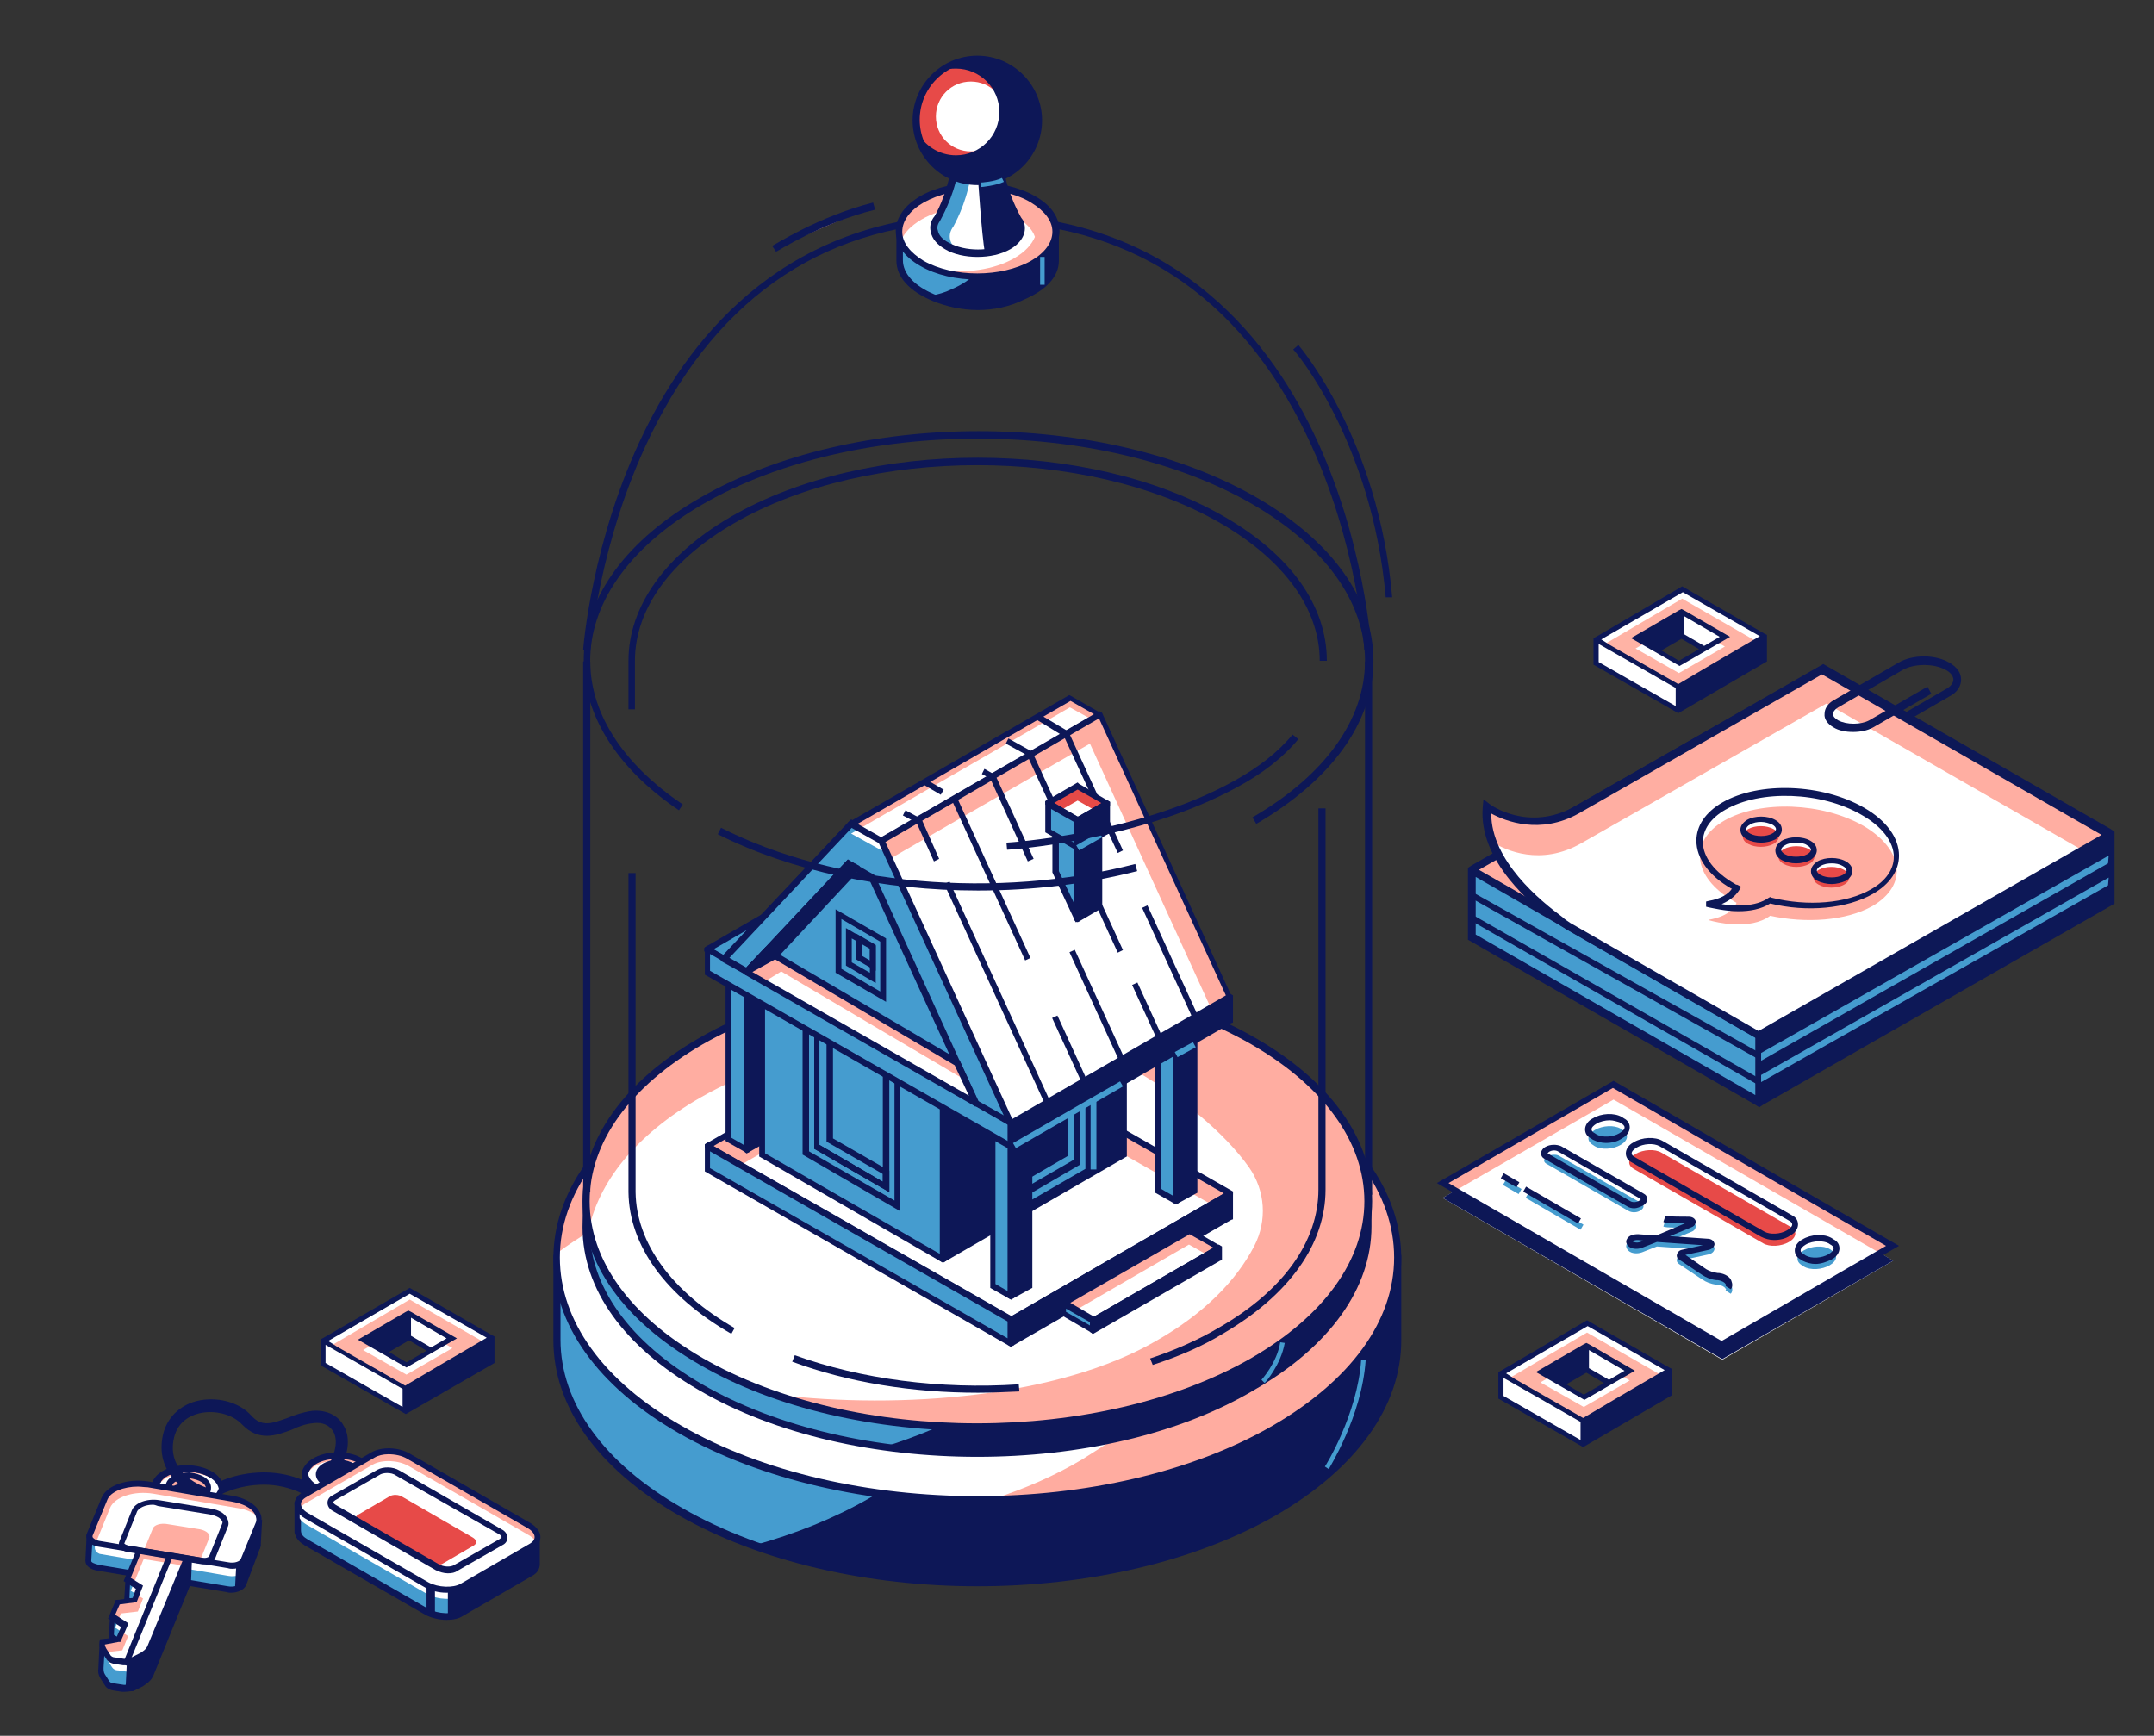 <?xml version="1.0" encoding="utf-8"?>
<!-- Generator: Adobe Illustrator 26.0.3, SVG Export Plug-In . SVG Version: 6.00 Build 0)  -->
<svg version="1.1" id="content_1_" xmlns="http://www.w3.org/2000/svg" xmlns:xlink="http://www.w3.org/1999/xlink" x="0px" y="0px"
	 viewBox="0 0 332.8 268.2" style="enable-background:new 0 0 332.8 268.2;" xml:space="preserve">
<rect x="0" y="0" width="332.8" height="268.2" fill="#333333" stroke="none"/>
<style type="text/css">
	.st0{display:none;fill:#459CD1;}
	.st1{fill:#459CCF;}
	.st2{fill:#0D1757;}
	.st3{fill:#FFACA0;}
	.st4{fill:#FFFFFF;}
	.st5{fill:#FFADA1;}
	.st6{fill:#E74A48;}
	.st7{fill:#E64A47;}
	.st8{fill:#FFB3A5;}
	.st9{fill:#0D1857;}
	.st10{fill:#0D1756;}
	.st11{fill:#FFAEA2;}
</style>
<rect x="-21.7" y="-6" class="st0" width="384.4" height="279.3"/>
<g id="illustration">
	<g id="XMLID_3397_">
		<g id="XMLID_4279_">
			<path id="XMLID_7107_" class="st1" d="M216,194.4h-3.8c-3.1-5.1-8.2-9.8-15.2-13.8c-25.4-14.6-66.5-14.6-91.9,0
				c-7,4-12.1,8.8-15.2,13.8h-3.8v12.7l0,0c0,9.6,6.3,19.2,19,26.5c25.4,14.6,66.5,14.6,91.9,0c12.7-7.3,19-16.9,19-26.5l0,0V194.4z
				"/>
			<path id="XMLID_7116_" class="st2" d="M212,194.4c-3.1-5.1-8.2-9.8-15.2-13.8c-20-11.6-49.8-14-74-7.3c4.1,1.5,8,3.2,11.5,5.3
				c7,4,12.1,8.8,15.2,13.8h3.8V205c0,9.6-6.3,19.2-19,26.5c-5.4,3.1-11.4,5.5-17.9,7.3c25.1,9.1,58.5,7.3,80.3-5.3
				c12.7-7.3,19-16.9,19-26.5v-12.7H212z"/>
			<path id="XMLID_7108_" class="st2" d="M151,245.1c-16.7,0-33.5-3.7-46.2-11c-12.5-7.2-19.3-16.8-19.3-27v-13.2h4.1
				c3.3-5.2,8.4-9.8,15.2-13.8c25.5-14.7,67-14.7,92.4,0c6.8,3.9,11.9,8.6,15.2,13.8h4.1v13.2c0,10.2-6.9,19.8-19.3,27
				C184.5,241.4,167.8,245.1,151,245.1z M86.6,194.9v12.1c0,9.8,6.7,19.1,18.8,26c25.2,14.5,66.2,14.5,91.3,0
				c12.1-7,18.8-16.2,18.8-26v-12.1h-3.6l-0.2-0.3c-3.2-5.2-8.3-9.7-15-13.7c-25.2-14.5-66.2-14.5-91.3,0c-6.8,3.9-11.8,8.5-15,13.7
				l-0.2,0.3H86.6z"/>
		</g>
		<g id="XMLID_3494_">
			<ellipse id="XMLID_7103_" class="st3" cx="151" cy="194.4" rx="65" ry="37.5"/>
			<path id="XMLID_7114_" class="st4" d="M172.5,222c0.2-9.7-6.1-19.5-19-27c-13.3-7.7-31-11.3-48.4-11c-4.9,1.6-9.5,3.6-13.7,6.1
				c-1.9,1.1-3.7,2.3-5.3,3.5c-0.2,9.7,6.1,19.5,19,27c13.3,7.7,31,11.3,48.4,11c4.9-1.6,9.5-3.6,13.7-6.1
				C169.1,224.3,170.9,223.2,172.5,222z"/>
			<path id="XMLID_7104_" class="st2" d="M151,232.4c-16.7,0-33.5-3.7-46.2-11c-12.5-7.2-19.3-16.8-19.3-27c0-10.2,6.9-19.8,19.3-27
				c25.5-14.7,67-14.7,92.4,0c12.5,7.2,19.3,16.8,19.3,27c0,10.2-6.9,19.8-19.3,27C184.5,228.7,167.8,232.4,151,232.4z M151,157.4
				c-16.5,0-33.1,3.6-45.7,10.9c-12.1,7-18.8,16.2-18.8,26s6.7,19.1,18.8,26c25.2,14.5,66.2,14.5,91.3,0c12.1-7,18.8-16.2,18.8-26
				c0-9.8-6.7-19.1-18.8-26C184.1,161.1,167.6,157.4,151,157.4z"/>
		</g>
		<g id="XMLID_4278_">
			<path id="XMLID_7099_" class="st1" d="M210.9,183.6l-4.2-2.4c-2.1-7.4-3.9-11.3-14.9-17.2c-23-12.4-60.5-12-83.2,1
				c-9.5,5.4-10.3,8.3-12.4,15.2l-5.4,3.7c-0.1,0.1-0.2,0.2-0.2,0.3l-0.1,5.6l0,0v0l0,0c0,8.9,5.9,17.9,17.7,24.7
				c23.6,13.6,61.9,13.6,85.5,0c11.8-6.8,17.7-15.7,17.7-24.7l0,0v-5.2C211.5,184.1,211.3,183.8,210.9,183.6z"/>
			<path id="XMLID_7115_" class="st2" d="M210.7,183.6l-4.2-2.4c-2.1-7.4-3.9-11.3-14.9-17.2c-18.7-10.1-47-11.7-69.2-5
				c9.7,1.3,18.9,4,26.5,8.1c11,5.9,12.8,9.9,14.9,17.2l4.2,2.4c0.3,0.2,0.5,0.6,0.5,0.9v5.2c0,8.9-5.9,17.9-17.7,24.7
				c-4.3,2.5-9.2,4.5-14.3,6.1c19.8,2.8,41.5-0.3,57-9.2c11.8-6.8,17.7-15.7,17.7-24.7v-5.2C211.3,184.2,211,183.8,210.7,183.6z"/>
			<path id="XMLID_7100_" class="st2" d="M151,225.1c-15.6,0-31.2-3.4-43-10.3c-11.6-6.7-18-15.6-18-25.2l0.1-5.6
				c0-0.3,0.2-0.6,0.4-0.8l5.2-3.6c2-6.9,2.9-9.9,12.6-15.4c22.9-13.1,60.4-13.5,83.7-1c10.8,5.8,12.9,9.6,15.1,17.4l4,2.3
				c0.5,0.3,0.8,0.8,0.8,1.4v5.2c0,9.5-6.4,18.5-18,25.2C182.2,221.7,166.6,225.1,151,225.1z M91.2,184.2l-0.1,5.5
				c0,9.1,6.2,17.7,17.4,24.2c23.4,13.5,61.5,13.5,84.9,0c11.2-6.5,17.4-15.1,17.4-24.2v-5.2c0-0.2-0.1-0.4-0.3-0.5l-4.4-2.5
				l-0.1-0.2c-2-7-3.6-10.9-14.7-16.9c-23-12.4-60.1-12-82.7,1c-9.3,5.3-10.1,7.9-12.1,14.9l-0.1,0.2L91.2,184.2z"/>
		</g>
		<g id="XMLID_3493_">
			<ellipse id="XMLID_7085_" class="st5" cx="151" cy="185.7" rx="60.4" ry="34.9"/>
			<path id="XMLID_7124_" class="st4" d="M108.2,169.6c-10.1,5.8-15.8,13.2-17.3,20.7c1.7,7.3,7.4,14.3,17.1,19.9
				c3.6,2.1,7.6,3.9,11.9,5.3c19.3,2.3,43.7,0.4,58.7-8.3c7.4-4.2,12.4-9.3,15.2-14.7c2-3.9,1.7-8.5-0.8-12.1
				c-3.9-5.5-10.7-11-17.8-15.1c-3.6-2.1-7.6-3.9-11.9-5.3C144.1,157.8,123.2,161,108.2,169.6z"/>
			<path id="XMLID_7096_" class="st2" d="M151,221.1c-15.6,0-31.2-3.4-43-10.3c-11.6-6.7-18-15.6-18-25.2c0-9.5,6.4-18.5,18-25.2
				c23.7-13.7,62.3-13.7,86,0c11.6,6.7,18,15.6,18,25.2c0,9.5-6.4,18.5-18,25.2C182.2,217.7,166.6,221.1,151,221.1z M151,151.3
				c-15.4,0-30.8,3.4-42.5,10.1c-11.2,6.5-17.4,15.1-17.4,24.2c0,9.1,6.2,17.7,17.4,24.2c23.4,13.5,61.5,13.5,84.9,0l0,0
				c11.2-6.5,17.4-15.1,17.4-24.2c0-9.1-6.2-17.7-17.4-24.2C181.8,154.7,166.4,151.3,151,151.3z"/>
		</g>
		<g id="XMLID_4287_">
			<path id="XMLID_7095_" class="st2" d="M178.1,210.9l-0.4-1c3.9-1.3,7.5-2.9,10.7-4.8c9.9-5.7,15.3-13.3,15.3-21.3l0-58.9h1.1
				l0,58.9c0,8.4-5.6,16.3-15.9,22.3C185.8,208,182.1,209.6,178.1,210.9z"/>
		</g>
		<g id="XMLID_4281_">
			<path id="XMLID_7094_" class="st2" d="M151.1,215.2c-10.1,0-20.1-1.6-28.7-4.8l0.4-1c10.2,3.7,22.5,5.3,34.6,4.5l0.1,1.1
				C155.3,215.1,153.2,215.2,151.1,215.2z"/>
		</g>
		<g id="XMLID_4283_">
			<path id="XMLID_7093_" class="st2" d="M113,206.1c-10.1-5.8-15.8-13.6-15.9-21.9v-49.3h1.1v49.3c0.1,7.9,5.6,15.4,15.3,21
				L113,206.1z"/>
		</g>
		<g id="XMLID_4277_">
			<rect id="XMLID_7090_" x="90.1" y="102.2" class="st2" width="1.1" height="81.9"/>
		</g>
		<g id="XMLID_4280_">
			<rect id="XMLID_7089_" x="210.9" y="102.2" class="st2" width="1.1" height="82.4"/>
		</g>
		<g id="XMLID_3491_">
			<path id="XMLID_7088_" class="st2" d="M91.2,100.5l-1.1-0.1c0-0.2,1.3-17,9.4-33.6c7.5-15.4,22.5-33.7,51.5-33.7
				c29.5,0,44.5,18.3,51.9,33.7c8,16.6,9,33.5,9,33.6l-1.1,0.1c0-0.2-1-16.8-8.9-33.2c-10.5-21.9-27.7-33.1-50.9-33.1
				c-22.8,0-39.8,11.1-50.5,33.1C92.5,83.7,91.2,100.3,91.2,100.5z"/>
		</g>
		<g id="XMLID_3490_">
			<g id="XMLID_4290_">
				<path id="XMLID_7081_" class="st1" d="M163.1,36.3c0-0.3-0.3-0.6-0.6-0.6h-2.2c-0.2-0.2-0.5-0.3-0.8-0.5
					c-4.7-2.7-12.4-2.7-17.1,0c-0.3,0.2-0.5,0.3-0.8,0.5h-2.2c-0.3,0-0.6,0.3-0.6,0.6v3.9c0,0,0-0.4,0-0.4v0.4l0,0.1
					c0,2.2,1.8,4.2,5.3,5.7c4.4,1.8,9.5,1.8,13.9-0.1c3.3-1.5,5-3.4,5-5.5l0-0.1V36.3z"/>
				<path id="XMLID_7117_" class="st2" d="M162.5,35.7h-2.2c-0.2-0.2-0.5-0.3-0.8-0.5c-3.3-1.9-8.1-2.5-12.3-1.7
					c0.4,0.2,0.8,0.4,1.2,0.6c0.3,0.2,0.5,0.3,0.8,0.5h2.2c0.3,0,0.6,0.3,0.6,0.6v3.9l0,0.1c0,2.1-1.7,4.1-5,5.5
					c-1,0.5-2.1,0.8-3.2,1c0.1,0.1,0.3,0.1,0.4,0.2c4.4,1.8,9.5,1.8,13.9-0.1c3.3-1.5,5-3.4,5-5.5l0-0.1v-3.9
					C163,36,162.8,35.7,162.5,35.7z"/>
				<path id="XMLID_7082_" class="st2" d="M151.1,47.9c-2.4,0-4.8-0.5-7-1.4c-3.6-1.5-5.6-3.7-5.6-6.2l0-4c0-0.6,0.5-1.1,1.1-1.1h2
					c0.2-0.1,0.4-0.3,0.6-0.4c4.9-2.8,12.8-2.8,17.7,0c0.2,0.1,0.4,0.3,0.6,0.4h2c0.6,0,1.1,0.5,1.1,1.1l0,4c0,2.4-1.9,4.5-5.4,6
					C156,47.4,153.5,47.9,151.1,47.9z M139.5,40.2L139.5,40.2c0,2.1,1.8,4,4.9,5.3c4.3,1.8,9.2,1.7,13.4-0.1c3-1.3,4.7-3.1,4.7-5
					l0-0.1v-3.9c0,0,0,0,0,0h-2.4l-0.1-0.1c-0.2-0.2-0.5-0.3-0.7-0.5c-4.6-2.6-12-2.6-16.6,0c-0.3,0.1-0.5,0.3-0.7,0.5l-0.1,0.1
					h-2.4L139.5,40.2z"/>
			</g>
			<g id="XMLID_4288_">
				<path id="XMLID_7077_" class="st5" d="M159.6,40.7c-4.7,2.7-12.4,2.7-17.1,0c-4.7-2.7-4.7-7.2,0-9.9c4.7-2.7,12.4-2.7,17.1,0
					C164.3,33.5,164.3,37.9,159.6,40.7z"/>
				<path id="XMLID_7123_" class="st4" d="M156.7,33.3c-0.8-0.5-1.7-0.8-2.7-1.2c-4-0.6-8.5,0-11.6,1.8c-1.7,1-2.7,2.1-3.2,3.3
					c0.5,1.2,1.6,2.4,3.2,3.3c0.8,0.5,1.7,0.8,2.7,1.2c4,0.6,8.5,0,11.6-1.8c1.7-1,2.7-2.1,3.2-3.3
					C159.5,35.4,158.4,34.3,156.7,33.3z"/>
				<path id="XMLID_7078_" class="st2" d="M151,43.2c-3.2,0-6.4-0.7-8.8-2.1c-2.5-1.4-3.8-3.3-3.8-5.4c0-2.1,1.4-4,3.8-5.4
					c4.9-2.8,12.8-2.8,17.7,0c2.5,1.4,3.8,3.3,3.8,5.4c0,2.1-1.4,4-3.8,5.4l0,0C157.4,42.5,154.2,43.2,151,43.2z M151,29.3
					c-3,0-6,0.7-8.3,2c-2.1,1.2-3.3,2.8-3.3,4.5c0,1.7,1.2,3.2,3.3,4.5c4.6,2.6,12,2.6,16.6,0c2.1-1.2,3.3-2.8,3.3-4.5
					c0-1.7-1.2-3.2-3.3-4.5C157,29.9,154,29.3,151,29.3z"/>
			</g>
		</g>
		<g id="XMLID_4294_">
			<path id="XMLID_7073_" class="st1" d="M157.6,34.3L157.6,34.3L157.6,34.3c-0.1-0.2-0.2-0.4-0.3-0.6c-0.7-1.3-2.4-4.7-2.8-8.9
				l-3.3-0.4l-3.3,0.4c-0.4,4.2-2.1,7.6-2.8,8.9c-1.1,1.4-0.6,3.1,1.4,4.3c2.6,1.5,6.9,1.5,9.5,0C157.5,37,158.1,35.6,157.6,34.3z"
				/>
			<path id="XMLID_7121_" class="st4" d="M157.2,33.7c-0.7-1.2-2.1-4.2-2.7-7.9l-1.1-0.1l-3.3,0.4c-0.4,4.2-2.1,7.6-2.8,8.9
				c-0.9,1.2-0.7,2.5,0.5,3.6c2.6,0.8,5.9,0.6,8.1-0.6c1.7-1,2.3-2.4,1.8-3.7C157.5,34.1,157.4,33.9,157.2,33.7z"/>
			<path id="XMLID_7118_" class="st2" d="M157.6,34.3c-0.1-0.2-0.2-0.4-0.3-0.6c-0.7-1.3-2.4-4.7-2.8-8.9l-3.3-0.4l-3.3,0.4
				c0,0,0,0,0,0.1l3,0.2c0.3,3.3,0.7,10.6,1.3,14.2c1.3-0.1,2.8-0.6,3.8-1.2C157.5,37,158.1,35.6,157.6,34.3z"/>
			<path id="XMLID_7074_" class="st2" d="M151,39.7c-1.8,0-3.7-0.4-5-1.2c-1.2-0.7-2-1.6-2.2-2.7c-0.2-0.8,0-1.7,0.6-2.4
				c0.7-1.2,2.3-4.6,2.7-8.6l0-0.4l3.9-0.4l3.9,0.4l0,0.4c0.4,4.1,2.1,7.4,2.8,8.7c0.1,0.2,0.3,0.4,0.4,0.6l0,0
				c0.7,1.6-0.1,3.3-2,4.4C154.7,39.3,152.9,39.7,151,39.7z M148.2,25.3c-0.5,4.1-2.2,7.4-2.9,8.7c-0.4,0.6-0.6,1.1-0.4,1.6
				c0.1,0.7,0.7,1.4,1.7,1.9c2.5,1.4,6.5,1.4,9,0c1.4-0.8,2-1.9,1.5-3v0c-0.1-0.2-0.2-0.3-0.3-0.5c-0.7-1.3-2.4-4.7-2.9-8.7L151,25
				L148.2,25.3z"/>
		</g>
		<g id="XMLID_4286_">
			<circle id="XMLID_7069_" class="st6" cx="151" cy="18.5" r="9.5"/>
			<path id="XMLID_7112_" class="st4" d="M155.4,18c0,3-2.4,5.4-5.4,5.4s-5.4-2.4-5.4-5.4c0-3,2.4-5.4,5.4-5.4S155.4,15,155.4,18z"
				/>
			<path id="XMLID_7119_" class="st2" d="M151,9.1c-2.2,0-4.1,0.7-5.7,1.9c0.7-0.3,1.5-0.4,2.4-0.4c3.7,0,6.7,3,6.7,6.7
				c0,3.7-3,6.7-6.7,6.7c-2.6,0-4.9-1.5-6-3.7c0.8,4.4,4.7,7.8,9.3,7.8c5.2,0,9.5-4.2,9.5-9.5C160.4,13.3,156.2,9.1,151,9.1z"/>
			<path id="XMLID_7070_" class="st2" d="M151,28.6c-5.5,0-10-4.5-10-10s4.5-10,10-10s10,4.5,10,10S156.6,28.6,151,28.6z M151,9.6
				c-4.9,0-8.9,4-8.9,8.9c0,4.9,4,8.9,8.9,8.9c4.9,0,8.9-4,8.9-8.9C159.9,13.6,155.9,9.6,151,9.6z"/>
		</g>
		<g id="XMLID_4291_">
			<path id="XMLID_7068_" class="st2" d="M214.1,92.3C212,68.2,200,54.1,199.8,54l0.8-0.7c0.1,0.1,12.4,14.4,14.5,39L214.1,92.3z"/>
		</g>
		<g id="XMLID_4289_">
			<path id="XMLID_4284_" class="st5" d="M119.6,38.4c0,0,7-4.6,15.4-6.6L119.6,38.4z"/>
			<path id="XMLID_7066_" class="st2" d="M119.9,38.9l-0.6-0.9c0.1,0,7.2-4.6,15.6-6.7l0.3,1.1C127,34.4,120,38.9,119.9,38.9z"/>
		</g>
		<g id="XMLID_7113_">
			<path id="XMLID_7125_" class="st1" d="M205.3,227l-0.6-0.4c0.1-0.1,5-8,5.6-16.4l0.7,0C210.4,218.9,205.3,226.9,205.3,227z"/>
		</g>
		<g id="XMLID_7120_">
			<path id="XMLID_7122_" class="st1" d="M195.4,213.7l-0.5-0.5c0,0,2.4-2.6,2.9-5.8l0.7,0.1C197.9,210.9,195.5,213.6,195.4,213.7z"
				/>
		</g>
		<g id="XMLID_7126_">
			<path id="XMLID_7128_" class="st1" d="M151.6,28.9l0-0.7c0,0,2-0.1,3.2-0.7l0.3,0.6C153.8,28.7,151.7,28.9,151.6,28.9z"/>
		</g>
		<g id="XMLID_7127_">
			<rect id="XMLID_7111_" x="160.7" y="39.7" class="st1" width="0.7" height="4.3"/>
		</g>
		<g id="XMLID_6559_">
			<g id="XMLID_6746_">
				<g id="XMLID_6749_">
					<path id="XMLID_7801_" class="st5" d="M190,184.4L156.2,204c0,0,0,0,0,0l-46.9-26.8c0,0,0,0,0,0l33.8-19.5c0,0,0,0,0,0
						L190,184.4C190,184.4,190,184.4,190,184.4z"/>
					<polygon id="XMLID_3489_" class="st4" points="145.3,162.2 145.3,162.2 114.8,179.8 157,204 157,204 187.5,186.3 					"/>
					<path id="XMLID_3484_" class="st2" d="M156.2,204.5l-0.2-0.2l-47.1-26.9l0-0.5l0.2-0.2l33.9-19.6l0.1,0l0.2,0l47.2,27l0,0.5
						l-0.2,0.1L156.2,204.5z M110.2,177.1l46,26.3l32.9-19l-46-26.3L110.2,177.1z"/>
				</g>
				<g id="XMLID_6748_">
					<path id="XMLID_3483_" class="st1" d="M109.2,177.1v3.6c0,0,0,0,0,0l46.9,26.8c0,0,0,0,0,0V204c0,0,0,0,0,0L109.2,177.1
						C109.2,177.1,109.2,177.1,109.2,177.1z"/>
					<path id="XMLID_3480_" class="st2" d="M156.2,208.1l-0.2-0.1l-47.1-27l0-0.3v-3.9l0.5-0.3l0.2,0.2l47.1,26.9l0,0.3v3.9
						L156.2,208.1z M109.7,180.5l46,26.3v-2.6l-46-26.3V180.5z"/>
				</g>
				<g id="XMLID_6747_">
					<path id="XMLID_3479_" class="st2" d="M190,184.4v3.6c0,0,0,0,0,0l-33.8,19.5c0,0,0,0,0,0V204c0,0,0,0,0,0L190,184.4
						C190,184.4,190,184.4,190,184.4z"/>
					<path id="XMLID_3475_" class="st2" d="M156.2,208.1l-0.5-0.3l0-0.3v-3.8l0.2-0.1l34.1-19.7l0.5,0.3l0,0.3v3.9l-0.3,0.1
						L156.2,208.1z M156.6,204.2v2.6l32.9-19v-2.6L156.6,204.2z"/>
				</g>
			</g>
			<g id="XMLID_6742_">
				<g id="XMLID_6744_">
					<path id="XMLID_3474_" class="st1" d="M112.5,150.8v25.3c0,0,0,0,0,0l2.8,1.6c0,0,0,0,0,0v-25.3c0,0,0,0,0,0L112.5,150.8
						C112.5,150.8,112.5,150.8,112.5,150.8z"/>
					<path id="XMLID_7790_" class="st2" d="M115.3,178.2l-0.2-0.2l-3-1.7l0-0.3v-25.6l0.5-0.3l0.2,0.1l2.7,1.6l0.3,0.1l0,0.3V178
						L115.3,178.2z M113,175.8l1.9,1.1v-24.3l-1.9-1.1V175.8z"/>
				</g>
				<g id="XMLID_6743_">
					<path id="XMLID_3470_" class="st2" d="M118.1,150.8v25.3c0,0,0,0,0,0l-2.8,1.6c0,0,0,0,0,0v-25.3c0,0,0,0,0,0L118.1,150.8
						C118.1,150.8,118.1,150.8,118.1,150.8z"/>
					<path id="XMLID_3466_" class="st2" d="M115.4,178.2l-0.5-0.3l0-0.3V152l0.3-0.1l3-1.7l0.5,0.3l0,0.3v25.6l-0.3,0.1L115.4,178.2
						z M115.8,152.6v24.3l1.9-1.1v-24.3L115.8,152.6z"/>
				</g>
			</g>
			<g id="XMLID_6739_">
				<g id="XMLID_6741_">
					<path id="XMLID_3450_" class="st1" d="M117.7,152v26.4c0,0,0,0,0,0l28,16.2c0,0,0,0,0,0v-26.4c0,0,0,0,0,0L117.7,152
						C117.7,152,117.7,152,117.7,152z"/>
					<path id="XMLID_7782_" class="st2" d="M145.7,195.1l-0.2-0.1l-28.2-16.3l0-0.3v-26.7l0.5-0.3l0.2,0.1l28.2,16.3l0,0.3v26.7
						L145.7,195.1z M118.2,178.2l27.1,15.6v-25.4l-27.1-15.6V178.2z"/>
				</g>
				<g id="XMLID_6740_">
					<path id="XMLID_7136_" class="st2" d="M173.7,152v26.4c0,0,0,0,0,0l-28,16.2c0,0,0,0,0,0v-26.4c0,0,0,0,0,0L173.7,152
						C173.7,152,173.7,152,173.7,152z"/>
					<path id="XMLID_7778_" class="st2" d="M145.7,195.1l-0.5-0.3l0-0.3v-26.7l0.2-0.1l28.2-16.3l0.5,0.3l0,0.3v26.7l-0.2,0.1
						L145.7,195.1z M146.2,168.5v25.4l27.1-15.6v-25.4L146.2,168.5z"/>
				</g>
			</g>
			<g id="XMLID_6619_">
				<g id="XMLID_6621_">
					<path id="XMLID_7775_" class="st2" d="M139,187.1l-15-8.7v-24.6l15,8.7V187.1z M125,177.9l13.2,7.6v-22.5l-13.2-7.6V177.9z"/>
				</g>
				<g id="XMLID_6620_">
					<path id="XMLID_3423_" class="st2" d="M137.4,184.2l-11.6-6.7v-20.8l11.6,6.7V184.2z M126.6,176.9l9.8,5.7v-18.7l-9.8-5.7
						V176.9z"/>
				</g>
				<g id="XMLID_6578_">
					<path id="XMLID_3419_" class="st2" d="M137.4,184.2l-11.6-6.7v-20.8l2.9,1.7v17.5l8.7,5V184.2z M126.6,176.9l9.8,5.7v-1.2
						l-8.7-5v-17.5l-1.1-0.6V176.9z"/>
				</g>
			</g>
			<g id="XMLID_6563_">
				<g id="XMLID_6558_">
					<polygon id="XMLID_3418_" class="st1" points="155.3,189.4 154.4,189.4 154.4,165.5 169.4,156.9 169.4,180.7 168.5,180.7 
						168.5,158.5 155.3,166.1 					"/>
				</g>
				<g id="XMLID_6564_">
					<path id="XMLID_3413_" class="st1" d="M156.1,187.3v-20.8l11.6-6.7v20.8L156.1,187.3z M157,167v18.7l9.8-5.7v-18.7L157,167z"/>
				</g>
				<g id="XMLID_6574_">
					<path id="XMLID_7138_" class="st1" d="M154.3,185.9v-20.8l11.6-6.7v20.8L154.3,185.9z M155.2,165.6v18.7l9.8-5.7V160
						L155.2,165.6z"/>
				</g>
			</g>
			<g id="XMLID_6648_">
				<path id="XMLID_7044_" class="st5" d="M111.9,148.2l19.6-20.9c0,0,0,0,0,0l4.7,2.6c0,0,0,0,0,0l20,43.6c0,0,0,0,0,0L111.9,148.2
					C111.9,148.2,111.9,148.2,111.9,148.2z"/>
				<path id="XMLID_7067_" class="st2" d="M156.2,174.1l-0.3-0.2l-44.4-25.4l-0.1-0.5l0.2-0.2l19.9-21.2l0.3,0.2l4.8,2.7l0.1,0.1
					l20.1,43.9L156.2,174.1z M112.6,148.1l42.5,24.3l-19.3-42.2l-4.2-2.4L112.6,148.1z"/>
			</g>
			<g id="XMLID_6642_">
				
					<rect id="XMLID_7051_" x="145.7" y="127.7" transform="matrix(0.909 -0.416 0.416 0.909 -49.895 74.63)" class="st2" width="0.9" height="48"/>
			</g>
			<g id="XMLID_6735_">
				<g id="XMLID_6738_">
					<path id="XMLID_6965_" class="st1" d="M153.4,173.3v25.3c0,0,0,0,0,0l2.8,1.6c0,0,0,0,0,0v-25.3c0,0,0,0,0,0L153.4,173.3
						C153.4,173.3,153.4,173.3,153.4,173.3z"/>
					<path id="XMLID_6966_" class="st2" d="M156.2,200.8l-0.2-0.1l-3-1.7l0-0.3v-25.6l0.5-0.3l0.2,0.1l2.7,1.6l0.3,0.1l0,0.3v25.6
						L156.2,200.8z M153.8,198.4l1.9,1.1v-24.3l-1.9-1.1V198.4z"/>
				</g>
				<g id="XMLID_6737_">
					<path id="XMLID_6961_" class="st2" d="M159,173.3v25.3c0,0,0,0,0,0l-2.8,1.6c0,0,0,0,0,0v-25.3c0,0,0,0,0,0L159,173.3
						C159,173.3,159,173.3,159,173.3z"/>
					<path id="XMLID_6962_" class="st2" d="M156.2,200.8l-0.5-0.3l0-0.3v-25.6l0.3-0.1l3-1.7l0.5,0.3l0,0.3v25.6l-0.2,0.1
						L156.2,200.8z M156.6,175.2v24.3l1.9-1.1v-24.3L156.6,175.2z"/>
				</g>
			</g>
			<g id="XMLID_6653_">
				<g id="XMLID_6734_">
					<path id="XMLID_6957_" class="st1" d="M178.9,158.7V184c0,0,0,0,0,0l2.8,1.6c0,0,0,0,0,0v-25.3c0,0,0,0,0,0L178.9,158.7
						C178.9,158.7,178.9,158.7,178.9,158.7z"/>
					<path id="XMLID_6958_" class="st2" d="M181.7,186.1l-0.2-0.1l-3-1.7l0-0.3v-25.6l0.5-0.3l0.2,0.1l2.7,1.6l0.3,0.1l0,0.3v25.6
						L181.7,186.1z M179.4,183.7l1.9,1.1v-24.3l-1.9-1.1V183.7z"/>
				</g>
				<g id="XMLID_6733_">
					<path id="XMLID_6953_" class="st2" d="M184.5,158.7V184c0,0,0,0,0,0l-2.8,1.6c0,0,0,0,0,0v-25.3c0,0,0,0,0,0L184.5,158.7
						C184.5,158.7,184.5,158.7,184.5,158.7z"/>
					<path id="XMLID_6954_" class="st2" d="M181.7,186.1l-0.5-0.3l0-0.3v-25.6l0.3-0.1l3-1.7l0.5,0.3l0,0.3v25.6l-0.2,0.1
						L181.7,186.1z M182.2,160.5v24.3l1.9-1.1v-24.3L182.2,160.5z"/>
				</g>
			</g>
			<g id="XMLID_6649_">
				<g id="XMLID_6652_">
					<path id="XMLID_6948_" class="st1" d="M187.3,152.5L153.5,172c0,0,0,0,0,0l-44.3-25.3c0,0,0,0,0,0l33.8-19.5c0,0,0,0,0,0
						L187.3,152.5C187.3,152.5,187.3,152.5,187.3,152.5z"/>
					<path id="XMLID_6949_" class="st2" d="M153.5,172.6l-0.2-0.2L108.8,147l0-0.5l0.2-0.2l34.1-19.7l0.2,0.2l44.5,25.4l0,0.5
						l-0.2,0.1L153.5,172.6z M110.2,146.7l43.4,24.8l32.9-19l-43.4-24.8L110.2,146.7z"/>
				</g>
				<g id="XMLID_6651_">
					<path id="XMLID_6944_" class="st1" d="M109.2,146.7v3.6c0,0,0,0,0,0l46.9,26.8c0,0,0,0,0,0v-3.6c0,0,0,0,0,0L109.2,146.7
						C109.2,146.7,109.2,146.7,109.2,146.7z"/>
					<path id="XMLID_6945_" class="st2" d="M156.2,177.7l-0.2-0.1l-47.1-27l0-0.3v-3.9l0.5-0.3l0.2,0.2l47.1,26.9l0,0.3v3.9
						L156.2,177.7z M109.7,150l46,26.3v-2.6l-46-26.3V150z"/>
				</g>
				<g id="XMLID_6650_">
					<path id="XMLID_6939_" class="st2" d="M190,154v3.6c0,0,0,0,0,0l-33.8,19.5c0,0,0,0,0,0v-3.6c0,0,0,0,0,0L190,154
						C190,154,190,154,190,154z"/>
					<path id="XMLID_6940_" class="st2" d="M156.2,177.7l-0.5-0.3l0-0.3v-3.8l0.2-0.1l34.1-19.7l0.5,0.3l0,0.3v3.9l-0.3,0.1
						L156.2,177.7z M156.6,173.8v2.6l32.9-19v-2.6L156.6,173.8z"/>
				</g>
			</g>
			<g id="XMLID_6647_">
				<path id="XMLID_6934_" class="st1" d="M131,133.5l3.7,2.1c0,0,0,0,0,0l15.9,34.8c0,0,0,0,0,0l5.4,3.1c0,0,0,0,0,0l-20-43.6
					c0,0,0,0,0,0l-4.7-2.6c0,0,0,0,0,0l-19.6,20.9c0,0,0,0,0,0l3.4,2c0,0,0,0,0,0L131,133.5C131,133.5,131,133.5,131,133.5z"/>
				<path id="XMLID_6936_" class="st2" d="M156.2,174.1l-0.3-0.2l-5.6-3.2l-0.1-0.1l-15.9-34.7l-3.3-1.9l-15.7,16.7l-0.3-0.2l-3.6-2
					l-0.1-0.5l0.2-0.2l19.9-21.1l0.3,0.2l4.9,2.9l20.1,43.9L156.2,174.1z M151.1,170.1l4.1,2.3l-19.3-42.2l-4.2-2.4l-19,20.2
					l2.6,1.5l15.7-16.7l0.3,0.2l3.8,2.2l0.1,0.1L151.1,170.1z"/>
			</g>
			<g id="XMLID_6646_">
				<path id="XMLID_6930_" class="st5" d="M131.5,127.3l4.7,2.6c0,0,0,0,0,0l33.8-19.5c0,0,0,0,0,0l-4.7-2.6c0,0,0,0,0,0
					L131.5,127.3C131.5,127.3,131.5,127.3,131.5,127.3z"/>
				<path id="XMLID_3410_" class="st4" d="M131.5,128.8l4.7,2.6c0,0,0,0,0,0l33.8-19.5c0,0,0,0,0,0l-4.7-2.6c0,0,0,0,0,0
					L131.5,128.8C131.5,128.8,131.5,128.8,131.5,128.8z"/>
				<path id="XMLID_6931_" class="st2" d="M136.2,130.4l-0.2,0l-5-2.8l0-0.5l0.2-0.1l34-19.6l0.2,0.1l4.9,2.8l0,0.5l-0.2,0.1
					l-33.9,19.6L136.2,130.4z M132.5,127.3l3.7,2.1l32.9-19l-3.7-2.1L132.5,127.3z"/>
			</g>
			<g id="XMLID_6645_">
				<path id="XMLID_6925_" class="st5" d="M136.2,129.9l20,43.6c0,0,0,0,0,0L190,154c0,0,0,0,0,0l-20-43.6c0,0,0,0,0,0L136.2,129.9
					C136.2,129.9,136.2,129.9,136.2,129.9z"/>
				<path id="XMLID_3408_" class="st4" d="M168.4,114.9C168.4,114.9,168.4,114.9,168.4,114.9l-30.9,17.8l18.7,40.9c0,0,0,0,0,0
					l30.9-17.8L168.4,114.9z"/>
				<path id="XMLID_6926_" class="st2" d="M156.2,174l-0.4-0.1l-0.1-0.2l-20-43.6l-0.2-0.4l0.4-0.2l33.9-19.6l0.4,0.1l0.1,0.2
					l20.1,44l-0.5,0.2L156.2,174z M136.8,130.1l19.6,42.8l33-19.1L169.8,111L136.8,130.1z"/>
			</g>
			<g id="XMLID_6644_">
				<path id="XMLID_6921_" class="st5" d="M115.3,150.2l3-3.2c0,0,0,0,0,0l29.5,17.3c0,0,0,0,0,0l2.8,6.1c0,0,0,0,0,0L115.3,150.2
					C115.3,150.2,115.3,150.2,115.3,150.2z"/>
				<path id="XMLID_3407_" class="st4" d="M120.7,150.1l-2.6,1.6l32.5,18.6c0,0,0,0,0,0l-1.6-3.5L120.7,150.1z"/>
				<path id="XMLID_6922_" class="st2" d="M150.7,171l-0.3-0.2l-35.5-20.3l-0.1-0.5l0.2-0.2l3.3-3.5l0.3,0.1l29.6,17.4l0.1,0.1
					l3,6.5L150.7,171z M116.1,150.1l33.6,19.2l-2.2-4.7l-29-17.1L116.1,150.1z"/>
			</g>
			<g id="XMLID_6643_">
				<path id="XMLID_6903_" class="st2" d="M115.9,149.6l0,0.3l3.9-2.1c0,0,0,0,0,0l12.6-13.5c0,0,0,0,0,0l-1.4-0.8c0,0,0,0,0,0
					L115.9,149.6z"/>
				<path id="XMLID_6917_" class="st2" d="M115.5,150.6l-0.1-1.2l15.6-16.6l0.3,0.2l1.5,0.8l0.1,0.4l-0.1,0.2L120,148.1L115.5,150.6
					z M131.1,134.1l-13.4,14.3l1.8-1l12.2-13L131.1,134.1z"/>
			</g>
			<g id="XMLID_6641_">
				<polygon id="XMLID_6916_" class="st2" points="144.3,133.1 141.6,127.1 139.5,126 139.9,125.2 142.3,126.5 142.4,126.6 
					145.1,132.7 				"/>
			</g>
			<g id="XMLID_6640_">
				
					<rect id="XMLID_6915_" x="153.7" y="134.7" transform="matrix(0.909 -0.416 0.416 0.909 -49.865 78.083)" class="st2" width="0.9" height="37.4"/>
			</g>
			<g id="XMLID_6639_">
				
					<rect id="XMLID_6914_" x="143.8" y="119.9" transform="matrix(0.506 -0.862 0.862 0.506 -33.612 184.416)" class="st2" width="0.9" height="3.3"/>
			</g>
			<g id="XMLID_6638_">
				
					<rect id="XMLID_6913_" x="152.8" y="122.3" transform="matrix(0.909 -0.416 0.416 0.909 -42.655 76.157)" class="st2" width="0.9" height="27.1"/>
			</g>
			<g id="XMLID_6637_">
				
					<rect id="XMLID_6911_" x="164.9" y="156.6" transform="matrix(0.909 -0.416 0.416 0.909 -52.482 83.538)" class="st2" width="0.9" height="11.1"/>
			</g>
			<g id="XMLID_6636_">
				<polygon id="XMLID_6910_" class="st2" points="158.8,133.1 153,120.3 151.7,119.6 152.1,118.8 153.7,119.7 153.8,119.8 
					159.7,132.7 				"/>
			</g>
			<g id="XMLID_6635_">
				
					<rect id="XMLID_6909_" x="169.1" y="146.1" transform="matrix(0.909 -0.416 0.416 0.909 -49.249 84.671)" class="st2" width="0.9" height="18.3"/>
			</g>
			<g id="XMLID_6634_">
				<polygon id="XMLID_6908_" class="st2" points="172.7,147.2 158.7,116.7 155.4,114.9 155.8,114.1 159.4,116.1 159.5,116.2 
					173.5,146.8 				"/>
			</g>
			<g id="XMLID_6633_">
				
					<rect id="XMLID_6907_" x="176.8" y="151.6" transform="matrix(0.909 -0.416 0.416 0.909 -48.861 87.933)" class="st2" width="0.9" height="8.8"/>
			</g>
			<g id="XMLID_6632_">
				<polygon id="XMLID_6905_" class="st2" points="172.7,131.8 164.4,113.8 160,111.1 160.5,110.3 165.2,113.1 165.2,113.3 
					173.5,131.4 				"/>
			</g>
			<g id="XMLID_6631_">
				
					<rect id="XMLID_6904_" x="180.4" y="139.2" transform="matrix(0.909 -0.416 0.416 0.909 -45.428 88.785)" class="st2" width="0.9" height="18.7"/>
			</g>
			<g id="XMLID_6623_">
				<g id="XMLID_6628_">
					<g id="XMLID_6630_">
						<path id="XMLID_6898_" class="st1" d="M163.1,127.2l0,7.5c0,0,0,0,0,0l3.4,7.3c0,0,0,0,0,0v-12.8c0,0,0,0,0,0L163.1,127.2
							C163.1,127.2,163.1,127.2,163.1,127.2z"/>
						<path id="XMLID_6899_" class="st2" d="M166.2,142.5l-0.2-0.4l-3.4-7.3l0-7.9l0.5-0.3l0.2,0.1l3.6,2.1l0,0.3v13.2L166.2,142.5z
							 M163.6,134.6l2.5,5.3v-10.5l-2.5-1.4V134.6z"/>
					</g>
					<g id="XMLID_6629_">
						<path id="XMLID_6894_" class="st2" d="M169.9,127.2V140c0,0,0,0,0,0l-3.4,1.9c0,0,0,0,0,0v-12.9c0,0,0,0,0,0L169.9,127.2
							C169.9,127.2,169.9,127.2,169.9,127.2z"/>
						<path id="XMLID_6895_" class="st2" d="M166.5,142.5l-0.5-0.3l0-0.3v-13.1l0.2-0.1l3.6-2.1l0.5,0.3l0,0.3v13.1l-0.2,0.1
							L166.5,142.5z M167,129.4v11.8l2.5-1.4V128L167,129.4z"/>
					</g>
				</g>
				<g id="XMLID_6624_">
					<g id="XMLID_6627_">
						<path id="XMLID_6889_" class="st7" d="M171.1,124.1l-4.6,2.6c0,0,0,0,0,0l-4.6-2.6c0,0,0,0,0,0l4.6-2.6c0,0,0,0,0,0
							L171.1,124.1C171.1,124.1,171.1,124.1,171.1,124.1z"/>
						<path id="XMLID_3405_" class="st4" d="M171.1,126.3l-4.6,2.6c0,0,0,0,0,0l-4.6-2.6c0,0,0,0,0,0l4.6-2.6c0,0,0,0,0,0
							L171.1,126.3C171.1,126.3,171.1,126.3,171.1,126.3z"/>
						<path id="XMLID_6890_" class="st2" d="M166.5,127.3l-0.2-0.2l-4.8-2.8l0-0.5l0.2-0.1l4.8-2.8l0.2,0.2l4.8,2.8l0,0.6l-0.2,0.1
							L166.5,127.3z M162.8,124.1l3.7,2.1l3.7-2.1l-3.7-2.1L162.8,124.1z"/>
					</g>
					<g id="XMLID_6626_">
						<path id="XMLID_6804_" class="st1" d="M161.9,124.2v4.3c0,0,0,0,0,0l4.6,2.6c0,0,0,0,0,0v-4.3c0,0,0,0,0,0L161.9,124.2
							C161.9,124.1,161.9,124.1,161.9,124.2z"/>
						<path id="XMLID_6805_" class="st2" d="M166.5,131.6l-0.2-0.2l-4.8-2.8l0-0.3v-4.5l0.4-0.3l0.2,0.1l4.8,2.8l0,0.3v4.6
							L166.5,131.6z M162.4,128.2l3.7,2.1v-3.2l-3.7-2.1V128.2z"/>
					</g>
					<g id="XMLID_6625_">
						<path id="XMLID_6800_" class="st2" d="M171.1,124.2v4.3c0,0,0,0,0,0l-4.6,2.6c0,0,0,0,0,0v-4.3c0,0,0,0,0,0L171.1,124.2
							C171.1,124.1,171.1,124.1,171.1,124.2z"/>
						<path id="XMLID_6801_" class="st2" d="M166.5,131.6l-0.5-0.3l0-0.3v-4.5l0.2-0.1l4.8-2.8l0.5,0.3l0,0.3v4.5l-0.2,0.1
							L166.5,131.6z M167,127.1v3.2l3.7-2.1v-3.2L167,127.1z"/>
					</g>
				</g>
			</g>
			<g id="XMLID_6568_">
				<g id="XMLID_6571_">
					<path id="XMLID_6796_" class="st5" d="M188.3,192.8l-19.5,11.3c0,0,0,0,0,0l-4.6-2.6c0,0,0,0,0,0l19.5-11.3c0,0,0,0,0,0
						L188.3,192.8C188.3,192.8,188.3,192.8,188.3,192.8z"/>
					<path id="XMLID_3404_" class="st4" d="M188.3,194.9l-19.5,11.3c0,0,0,0,0,0l-4.6-2.6c0,0,0,0,0,0l19.5-11.3c0,0,0,0,0,0
						L188.3,194.9C188.3,194.9,188.3,194.9,188.3,194.9z"/>
					<path id="XMLID_6797_" class="st2" d="M168.8,204.6l-0.2-0.2l-4.8-2.8l0-0.5l0.2-0.1l19.7-11.4l0.2,0.2l4.8,2.8l0,0.5l-0.2,0.1
						L168.8,204.6z M165.2,201.4l3.7,2.1l18.6-10.7l-3.7-2.1L165.2,201.4z"/>
				</g>
				<g id="XMLID_6570_">
					<path id="XMLID_6792_" class="st1" d="M164.3,201.4v1.5c0,0,0,0,0,0l4.6,2.6c0,0,0,0,0,0v-1.5c0,0,0,0,0,0L164.3,201.4
						C164.3,201.4,164.3,201.4,164.3,201.4z"/>
					<path id="XMLID_6793_" class="st2" d="M168.8,206.1l-0.2-0.2l-4.8-2.8l0-2.1l0.5-0.3l0.2,0.1l4.8,2.8l0,2.1L168.8,206.1z
						 M164.7,202.7l3.7,2.1v-0.5l-3.7-2.1V202.7z"/>
				</g>
				<g id="XMLID_6569_">
					<path id="XMLID_6565_" class="st2" d="M188.3,192.8v1.5c0,0,0,0,0,0l-19.5,11.3c0,0,0,0,0,0v-1.5c0,0,0,0,0,0L188.3,192.8
						C188.3,192.8,188.3,192.8,188.3,192.8z"/>
					<path id="XMLID_6789_" class="st2" d="M168.9,206.1l-0.5-0.3l0-2l0.2-0.1l19.7-11.4l0.5,0.3l0,2.1l-0.3,0.1L168.9,206.1z
						 M169.3,204.3v0.5l18.5-10.7v-0.5L169.3,204.3z"/>
				</g>
			</g>
			<g id="XMLID_6566_">
				<g id="XMLID_6573_">
					<path id="XMLID_6786_" class="st2" d="M136.9,154.8l-7.8-4.5v-9.8l7.8,4.5V154.8z M130,149.7l6,3.5v-7.7l-6-3.5V149.7z"/>
				</g>
				<g id="XMLID_6572_">
					<path id="XMLID_6783_" class="st2" d="M135.3,151.9l-4.6-2.7v-5.8l4.6,2.7V151.9z M131.6,148.7l2.8,1.6v-3.7l-2.8-1.6V148.7z"
						/>
				</g>
				<g id="XMLID_6584_">
					<path id="XMLID_6780_" class="st2" d="M135.3,150l-3.1-1.8v-4l3.1,1.8V150z M133.2,147.7l1.2,0.7v-1.9l-1.2-0.7V147.7z"/>
				</g>
			</g>
			<g id="XMLID_6575_">
				
					<rect id="XMLID_6779_" x="155.6" y="171.8" transform="matrix(0.866 -0.499 0.499 0.866 -63.966 105.488)" class="st1" width="19.1" height="0.9"/>
			</g>
			<g id="XMLID_6577_">
				
					<rect id="XMLID_6778_" x="181.5" y="161.7" transform="matrix(0.878 -0.479 0.479 0.878 -55.304 107.521)" class="st1" width="3.2" height="0.9"/>
			</g>
			<g id="XMLID_6579_">
				
					<rect id="XMLID_6777_" x="166.2" y="129.6" transform="matrix(0.868 -0.497 0.497 0.868 -42.385 100.728)" class="st1" width="4.1" height="0.9"/>
			</g>
		</g>
		<g id="XMLID_4285_">
			<path id="XMLID_7092_" class="st2" d="M151.1,137.6c-14.5,0-28.9-3-40.2-8.7l0.5-1c17.5,8.9,42.7,11.1,64,5.6l0.3,1.1
				C167.9,136.6,159.5,137.6,151.1,137.6z"/>
		</g>
		<g id="XMLID_4282_">
			<path id="XMLID_7091_" class="st2" d="M194.1,127.3l-0.6-1c11.2-6.5,17.4-15.1,17.4-24.2s-6.2-17.7-17.4-24.2
				c-23.4-13.5-61.5-13.5-84.9,0c-10.9,6.3-17.1,14.7-17.4,23.5c-0.3,8.4,4.8,16.5,14.3,22.9l-0.6,0.9c-9.8-6.6-15-15.1-14.7-23.9
				c0.3-9.3,6.7-17.9,18-24.4c23.7-13.7,62.3-13.7,86,0c11.6,6.7,18,15.6,18,25.2S205.6,120.6,194.1,127.3z"/>
		</g>
		<g id="XMLID_7086_">
			<path id="XMLID_7087_" class="st2" d="M98.2,109.6h-1.1v-7.5c0-8.4,5.7-16.4,15.9-22.3c21-12.1,55.1-12.1,76.1,0
				c10.3,5.9,15.9,13.8,15.9,22.3h-1.1c0-8-5.5-15.6-15.4-21.3c-20.7-11.9-54.3-11.9-75,0c-9.9,5.7-15.4,13.3-15.4,21.3V109.6z"/>
		</g>
		<g id="XMLID_3401_">
			<path id="XMLID_3402_" class="st2" d="M155.6,131.3l-0.1-1.1c0.2,0,20.1-1.2,35.1-9.5c3.8-2.1,6.9-4.5,9.1-7.2l0.9,0.7
				c-2.3,2.8-5.5,5.3-9.4,7.4C175.9,130,155.8,131.3,155.6,131.3z"/>
		</g>
	</g>
	<g id="XMLID_1058_">
		<g id="XMLID_1941_">
			<g id="XMLID_2086_">
				<path id="XMLID_2087_" class="st2" d="M48,231.5c0,0-3-2.1-7.2-2.1c0,0,0,0,0,0c-4.3,0-7.2,1.8-7.2,1.8l-1-1.6
					c0.1-0.1,3.4-2.1,8.2-2.1c0,0,0,0,0,0c4.9,0,8.1,2.3,8.3,2.4L48,231.5z"/>
			</g>
			<g id="XMLID_2053_">
				<g id="XMLID_2076_">
					<path id="XMLID_2085_" class="st2" d="M54.5,226.1l-4.5,0.3c0,0,0,0,0,0l-3,2c0,0,0,0,0,0l0,1.9l0,0l0,1.3l2.1-0.7l0.8-0.5
						l-1.2-1.3c0,0,0,0,0,0c1.7-1.4,4-1.3,5.9-0.6c0,0,0,0,0,0l1.6-0.9c0,0,0,0,0,0L54.5,226.1C54.6,226.1,54.5,226.1,54.5,226.1z"
						/>
					<path id="XMLID_2082_" class="st2" d="M46.6,232.3v-4.5l3.3-1.9l0.1,0l4.6-0.3l0.1,0.1l1.9,1.7l-0.1,0.5l-0.2,0.1l-1.7,1
						l-0.2-0.1c-0.9-0.3-3.2-1-5.1,0.2l1.2,1.4l-1.4,0.8L46.6,232.3z M47.5,228.6l0,2.4l1.4-0.5l0.3-0.2l-0.9-1l0-0.4l0.2-0.1
						c1.6-1.3,3.8-1.5,6.2-0.7l0.9-0.5l-1.2-1l-4.2,0.3L47.5,228.6z"/>
				</g>
				<g id="XMLID_2072_">
					<path id="XMLID_2073_" class="st5" d="M57.4,227.8c-0.9-3.8-9.4-3.8-10.3,0c0,0,0,0,0,0C48,231.7,56.5,231.7,57.4,227.8
						C57.4,227.8,57.4,227.8,57.4,227.8z M52.3,229.6c-4.1-0.3-4.1-3.3,0-3.7c0,0,0,0,0,0C56.4,226.3,56.4,229.3,52.3,229.6
						C52.3,229.6,52.3,229.6,52.3,229.6z"/>
				</g>
				<g id="XMLID_2063_">
					<path id="XMLID_2069_" class="st4" d="M57.5,228.8c-0.5-4-9.1-4.2-10.3-0.5c0,0,0,0,0,0C49,231.1,55.3,232.9,57.5,228.8
						C57.5,228.8,57.5,228.8,57.5,228.8z M49.3,227.3C49.3,227.3,49.3,227.3,49.3,227.3c1.3-1.9,7.9-1.8,5.6,2.2c0,0,0,0,0,0
						C53,231,48.3,230.2,49.3,227.3z"/>
				</g>
				<g id="XMLID_2057_">
					<path id="XMLID_2058_" class="st2" d="M52.2,231.1c-2.4,0-5.1-1-5.6-3.2l0-0.2l0-0.1c0.5-2.2,3.2-3.2,5.6-3.2h0
						c2.4,0,5,1,5.6,3.2l0.1,0.2l-0.1,0.2C57.3,230.2,54.6,231.1,52.2,231.1C52.2,231.1,52.2,231.1,52.2,231.1z M47.6,227.8
						c0.5,1.7,2.7,2.4,4.7,2.4c0,0,0,0,0,0c2,0,4.2-0.7,4.7-2.4c-0.5-1.7-2.7-2.4-4.7-2.4h0C50.2,225.4,48,226.1,47.6,227.8z
						 M52.3,230.1L52.3,230.1c-2.6-0.2-3.5-1.4-3.5-2.3c0-0.9,0.9-2.1,3.5-2.3c2.6,0.2,3.6,1.4,3.6,2.3
						C55.8,228.7,54.9,229.9,52.3,230.1L52.3,230.1z M52.3,226.4c-1.7,0.1-2.6,0.8-2.6,1.4c0,0.6,0.9,1.2,2.6,1.4
						c1.7-0.1,2.6-0.8,2.6-1.4C54.9,227.2,54,226.5,52.3,226.4z"/>
				</g>
			</g>
			<g id="XMLID_2037_">
				<g id="XMLID_2048_">
					<path id="XMLID_2052_" class="st5" d="M33.9,229.2c-1.5-2.8-7.8-3.1-9.6-0.5c0,0,0,0,0,0c-0.4,1.9,0.7,2.8,2,3.3c0,0,0,0,0,0
						c-0.9-1.1,0-2.4,2.8-2.5c0,0,0,0,0,0c2.8,0.4,3.6,1.8,2.5,2.8c0,0,0,0,0,0C33,231.9,34.1,231.2,33.9,229.2
						C33.9,229.2,33.9,229.2,33.9,229.2z"/>
					<path id="XMLID_2049_" class="st2" d="M31.4,232.9l-0.4-0.6l0.3-0.3c0.2-0.2,0.3-0.5,0.2-0.7c-0.1-0.4-0.9-1-2.5-1.3
						c-1.6,0.1-2.4,0.6-2.6,1c-0.1,0.2-0.1,0.5,0.2,0.8l0.2,0.3l-0.4,0.6l-0.3-0.1c-1.2-0.5-2.7-1.4-2.3-3.8l0-0.2l0.1-0.1
						c0.9-1.4,3-2.1,5.3-2c2.3,0.1,4.3,1.1,5.1,2.5l0.1,0.1l0,0.2c0.2,2.4-1.4,3.2-2.6,3.6L31.4,232.9z M29.6,229.2
						c1.5,0.3,2.6,0.9,2.9,1.8c0.1,0.2,0.1,0.3,0.1,0.5c0.7-0.5,1-1.1,1-2.1c-0.7-1.1-2.3-1.9-4.3-2c-2-0.1-3.7,0.5-4.4,1.5l0,0.1
						c-0.1,0.9,0.1,1.6,0.8,2.1c0-0.2,0.1-0.3,0.1-0.5c0.4-0.9,1.7-1.5,3.5-1.6L29.6,229.2L29.6,229.2z"/>
				</g>
				<g id="XMLID_2044_">
					<path id="XMLID_2045_" class="st4" d="M34.4,230.4c-1.1-3.8-10.2-3.9-10.3,0.5c0,0,0,0,0,0C27,234.2,31.3,234.2,34.4,230.4
						C34.4,230.4,34.4,230.4,34.4,230.4z M27.1,231.5c-1.2-0.7-1.3-2.5-0.1-3.1c1.2-0.6,3.3-0.5,4.4,0.3c1.2,0.7,0.9,2.2-0.3,2.8
						C29.9,232.2,28.3,232.3,27.1,231.5z"/>
				</g>
				<g id="XMLID_2038_">
					<path id="XMLID_2039_" class="st2" d="M29.3,233.1c-0.1,0-0.3,0-0.4,0c-2.4-0.1-5-1.2-5.5-3.5l0-0.2c0.6-2.2,3.4-3.1,5.8-3
						c2.4,0.1,5,1.2,5.4,3.4l0,0.1l0,0.1C34.1,232.3,31.6,233.1,29.3,233.1z M24.4,229.6c0.3,1.7,2.5,2.5,4.6,2.6
						c2,0.1,4.2-0.5,4.8-2.2c-0.4-1.7-2.6-2.5-4.6-2.6C27.2,227.3,24.9,227.9,24.4,229.6z M29,232.1L29,232.1
						c-2.6-0.3-3.5-1.5-3.4-2.5c0-0.9,1-2,3.6-2.1c2.6,0.3,3.5,1.5,3.4,2.5C32.6,230.9,31.6,232,29,232.1L29,232.1z M29.2,228.4
						c-1.7,0.1-2.6,0.7-2.6,1.2c0,0.6,0.8,1.3,2.5,1.5c1.7-0.1,2.6-0.7,2.7-1.2C31.8,229.3,30.9,228.6,29.2,228.4z"/>
				</g>
			</g>
			<g id="XMLID_2035_">
				<path id="XMLID_2036_" class="st2" d="M31.7,231.6c-2.9-0.8-7.9-4-6.5-10c0.6-2.5,2.5-4.4,5.1-5.1c3.1-0.8,6.6,0.1,8.5,2.2
					c1.6,1.8,3.1,1.3,5.6,0.4c1.2-0.5,2.4-0.9,3.8-1.1c2.1-0.2,4,0.6,4.9,2.3c0.8,1.3,1.5,4.3-2.1,9.2l-1.5-1.1c2.2-3,2.9-5.6,2-7.2
					c-0.6-1-1.7-1.5-3.1-1.3c-1.1,0.1-2.3,0.5-3.3,1c-2.4,0.9-5.1,1.9-7.7-0.8c-1.5-1.6-4.3-2.3-6.7-1.7c-1.2,0.3-3.2,1.2-3.8,3.7
					c-1.4,5.8,5,7.8,5.2,7.8L31.7,231.6z"/>
			</g>
			<g id="XMLID_2024_">
				<g id="XMLID_2033_">
					<path id="XMLID_2034_" class="st1" d="M39.9,238.7c0-0.1,0-0.2,0-0.3l0.2-3.4l-1.7,1.2c0,0,0,0,0,0c-0.7-0.4-1.6-0.8-2.7-1
						L22.7,233c-3-0.5-6,0.5-6.7,2.2l-0.7,1.8c0,0,0,0,0,0l-1.4,0.3c0,0,0,0,0,0l-0.2,3.7c0,0,0,0,0,0l0,0l0,0.1
						c0,0.5,0.6,0.9,1.5,1.1l19.9,3.3c1.1,0.2,2.2-0.2,2.4-0.8l2.3-5.6C39.8,239.1,39.9,238.9,39.9,238.7L39.9,238.7L39.9,238.7z"/>
				</g>
				<g id="XMLID_2031_">
					<path id="XMLID_2032_" class="st4" d="M40,236.3c-0.7-0.8-2-1.4-3.5-1.6l-12.9-2.2c-3-0.5-6,0.5-6.7,2.2l-2.1,3.7
						c-0.5,1.3,0.4,1.6,0.6,1.7l19.9,3.4c1.1,0.2,2.2-0.2,2.4-0.8l2.2-5.4C40,236.9,40,236.6,40,236.3z"/>
				</g>
				<g id="XMLID_2027_">
					<path id="XMLID_2028_" class="st2" d="M35.7,246.1c-0.2,0-0.4,0-0.7-0.1l-19.9-3.3c-1.2-0.2-1.9-0.8-1.9-1.5l0-0.2l0.2-4
						l0.3-0.1l1.2-0.3l0.6-1.5c0.8-1.9,4-3,7.2-2.5l12.9,2.2c1,0.2,1.9,0.5,2.6,0.9l2.3-0.9l-0.2,3.7c0,0.1,0,0.2,0,0.3l0,0
						l-0.1,0.4c0,0.1-0.1,0.2-0.1,0.2L38,245C37.7,245.6,36.8,246.1,35.7,246.1z M14.3,237.7l-0.2,3.5c0,0.2,0.4,0.4,1.2,0.6
						l19.9,3.3c1,0.2,1.8-0.2,1.9-0.5l2.3-5.6c0-0.1,0.1-0.2,0.1-0.3l0-0.1c0-0.1,0-0.1,0-0.2l0.1-2.5l-1.2,0.8l-0.3-0.2
						c-0.7-0.4-1.5-0.7-2.5-0.9l-12.9-2.2c-2.7-0.5-5.6,0.4-6.2,1.9l-0.8,2l-0.2,0.1L14.3,237.7z"/>
				</g>
				<g id="XMLID_2025_">
					<path id="XMLID_2026_" class="st2" d="M37.5,244.8l2.3-5.6c0.1-0.1,0.1-0.3,0.1-0.4l0,0l0-0.1c0-0.1,0-0.2,0-0.3l0.2-3.4
						l-1.8,1.2c-0.3-0.2-0.6-0.3-1-0.5l-0.8,6.2l0,0l-0.2,3.7C36.9,245.4,37.4,245.1,37.5,244.8z"/>
				</g>
			</g>
			<g id="XMLID_2002_">
				<g id="XMLID_2022_">
					<path id="XMLID_2023_" class="st1" d="M26.9,243.1l-5.3-0.9c0,0,0,0,0,0l-0.8,2l-1.1,0l-0.1,3c0,0,0,0,0,0l1.9,1.2c0,0,0,0,0,0
						l-0.8,2c0,0,0,0,0,0l-1.5,0.2c0,0,0,0,0,0l-1.8-0.6c0,0,0,0,0,0l-0.1,2.9c0,0,0,0,0,0l2,1.3l-0.2,0.4l-0.1,0.2l-3.1-1
						c0,0,0,0,0,0l-0.2,4c-0.1,0.4,0,0.8,0.3,1.2l0.7,1.1c0.2,0.3,0.5,0.5,1,0.5l1.3,0.2c0.5,0.1,0.9,0,1.3-0.2l1.4-0.7
						c0.7-0.4,1.3-0.9,1.5-1.4l5.8-14.1c0,0,0,0,0,0l0.2-4.6c0,0,0,0,0,0L26.9,243.1C26.9,243.1,26.9,243.1,26.9,243.1z"/>
				</g>
				<g id="XMLID_2018_">
					<path id="XMLID_2019_" class="st2" d="M19.3,261.4c-0.2,0-0.3,0-0.5,0l-1.3-0.2c-0.6-0.1-1.1-0.4-1.3-0.8l-0.7-1.1
						c-0.3-0.5-0.4-1-0.3-1.5l0.2-4.2l0.4-0.2l2.3,0.7l-1.3-0.8l0-0.3l0.2-3.2l0.4-0.2l2,0.6l1.1-0.2l0.5-1.4l-1.8-1.2l0-0.3
						l0.2-3.4l1.2,0l0.8-2l5.4,0.9l2.2-3.2l0.7,0.2l0,0.4l-0.2,4.8l-0.1,0.1l-5.7,14c-0.3,0.7-0.9,1.2-1.7,1.7l-1.4,0.7
						C20.1,261.3,19.7,261.4,19.3,261.4z M16.2,254.3l-0.2,3.4c0,0.3,0,0.7,0.2,1l0.7,1.1c0.1,0.1,0.3,0.3,0.7,0.3l1.3,0.2
						c0.4,0.1,0.7,0,1-0.1l1.4-0.7c0.6-0.3,1.1-0.7,1.3-1.2l5.8-14l0.1-2.9l-1.5,2.2l-0.3-0.1l-4.9-0.8l-0.8,1.9l-0.9,0l-0.1,2.3
						l2,1.3l-1,2.6l-0.3,0L19,251l-0.1-0.1l-1.2-0.4l-0.1,2.1l2.1,1.3l-0.5,1l-0.2,0.3L16.2,254.3z"/>
				</g>
				<g id="XMLID_2016_">
					<path id="XMLID_2017_" class="st5" d="M23.3,254.6l5.8-14.1c0,0,0,0,0,0l-7.4-1.2c0,0,0,0,0,0l-2,4.9l0,0l1.9,1.2c0,0,0,0,0,0
						l-0.8,2c0,0,0,0,0,0l-2.6,0.3c0,0,0,0,0,0l-0.7,1.7l-0.2,0.5l2,1.3c0,0,0,0,0,0l-0.9,2.2c0,0,0,0,0,0l-2.6,0.3
						c-0.1,0.4,0,0.8,0.3,1.2l0.7,1.1c0.2,0.3,0.5,0.5,1,0.5l1.3,0.2c0.5,0.1,0.9,0,1.3-0.2l1.4-0.7
						C22.5,255.6,23.1,255.1,23.3,254.6z"/>
				</g>
				<g id="XMLID_2014_">
					<path id="XMLID_2015_" class="st4" d="M23.8,256.2l4.7-11.7c0,0,0,0,0,0l0.2-2.2l-0.4-0.4l-6.1-1c0,0,0,0,0,0l-2,4.9l0,0
						l1.9,1.2c0,0,0,0,0,0l-0.8,2c0,0,0,0,0,0l-2.6,0.3c0,0,0,0,0,0L18,251l-0.2,0.5l2,1.3c0,0,0,0,0,0l-0.9,2.2c0,0,0,0,0,0
						l-2.6,0.3c-0.1,0.4,0,0.8,0.3,1.2l0.7,1.1c0.2,0.3,0.5,0.5,1,0.5l1.3,0.2c0.5,0.1,0.9,0,1.3-0.2l1.4-0.7
						C23.1,257.2,23.6,256.7,23.8,256.2z"/>
				</g>
				<g id="XMLID_2005_">
					<g id="XMLID_2010_">
						<path id="XMLID_2011_" class="st2" d="M19.5,257.3c-0.2,0-0.3,0-0.5,0l-1.3-0.2c-0.6-0.1-1.1-0.4-1.3-0.8l-0.7-1.1
							c-0.3-0.5-0.4-1-0.3-1.5l0-0.4L18,253l0.7-1.6l-2-1.3l1.2-2.9l0.3,0l2.3-0.3l0.5-1.4l-1.9-1.2l2.3-5.6l0.4,0.1l7.6,1.3
							l0.2,0.4l-5.9,14.3c-0.3,0.7-0.9,1.2-1.7,1.7l-1.4,0.7C20.3,257.3,19.9,257.3,19.5,257.3z M16.2,254.1c0,0.2,0.1,0.4,0.2,0.6
							l0.7,1.1c0.1,0.1,0.3,0.3,0.7,0.3l1.3,0.2c0.4,0.1,0.7,0,1-0.1l1.4-0.7c0.6-0.3,1.1-0.7,1.3-1.2l5.6-13.6l-6.5-1.1l-1.7,4.2
							l1.9,1.2l-1,2.6l-0.3,0l-2.3,0.3l-0.7,1.6l2,1.3l-0.1,0.4l-1,2.3l-0.1,0.2l-0.3,0L16.2,254.1z"/>
					</g>
					<g id="XMLID_2006_">
						<path id="XMLID_2007_" class="st2" d="M19.6,257.4L19,257l7.1-17.5l3.2,0.5l0.2,0.4l-5.9,14.3c-0.3,0.7-0.9,1.2-1.7,1.7
							l-1.4,0.7c-0.2,0.1-0.5,0.2-0.9,0.2L19.6,257.4z M26.7,240.5l-6.4,15.7l1.3-0.6c0.6-0.3,1.1-0.7,1.3-1.2l5.6-13.6L26.7,240.5z
							"/>
					</g>
				</g>
				<g id="XMLID_2003_">
					<path id="XMLID_2004_" class="st2" d="M29,240.9l-1.2,2.4l0,0l-4.2,10.5l-0.6,1.4c0,0,0,0,0,0l-2,1.2c0,0,0,0,0,0l-1.4,0.5
						c0,0,0,0,0,0l-0.2,4c0.3,0,0.5-0.1,0.7-0.2l1.4-0.7c0.7-0.4,1.3-0.9,1.5-1.4l5.8-14.1c0,0,0,0,0,0L29,240.9z"/>
				</g>
			</g>
			<g id="XMLID_1967_">
				<g id="XMLID_2000_">
					<path id="XMLID_2001_" class="st5" d="M35.3,241.9l-19.9-3.3c-1.1-0.2-1.7-0.8-1.5-1.4l2.3-5.6c0.7-1.7,3.7-2.7,6.7-2.2
						l12.9,2.2c3,0.5,4.8,2.3,4.1,4l-2.3,5.6C37.4,241.7,36.4,242.1,35.3,241.9z"/>
				</g>
				<g id="XMLID_1998_">
					<path id="XMLID_1999_" class="st4" d="M40.1,234.6c-0.7-0.8-2-1.4-3.5-1.6l-12.9-2.2c-3-0.5-6,0.5-6.7,2.2l-2.2,5.4
						c0.2,0.1,0.4,0.2,0.7,0.2l19.9,3.3c1.1,0.2,2.2-0.2,2.4-0.8l2.3-5.6C40.1,235.3,40.1,234.9,40.1,234.6z"/>
				</g>
				<g id="XMLID_1996_">
					<path id="XMLID_1997_" class="st5" d="M30.1,241.2l-7.2-1.2c-0.4-0.1-0.7-0.3-0.6-0.6l1.3-3.2c0.2-0.6,1.3-0.9,2.3-0.7l5,0.8
						c1,0.2,1.7,0.8,1.4,1.4l-1.3,3.2C30.9,241.1,30.5,241.2,30.1,241.2z"/>
				</g>
				<g id="XMLID_1992_">
					<path id="XMLID_1993_" class="st2" d="M35.9,242.4c-0.2,0-0.4,0-0.7-0.1L15.3,239c-0.8-0.1-1.5-0.5-1.8-1
						c-0.2-0.3-0.2-0.7-0.1-1l2.3-5.6c0.8-1.9,4-3,7.2-2.5l12.9,2.2c2,0.3,3.7,1.3,4.3,2.5c0.4,0.7,0.4,1.4,0.1,2.1l-2.3,5.6
						C37.8,242,36.9,242.4,35.9,242.4z M21.3,229.7c-2.2,0-4.2,0.8-4.7,2l-2.3,5.6c0,0.1,0,0.1,0,0.2c0.1,0.2,0.5,0.5,1.1,0.6
						l19.9,3.3c1,0.2,1.8-0.2,1.9-0.5l2.3-5.6c0.2-0.4,0.1-0.9-0.1-1.3c-0.5-1-1.9-1.7-3.7-2l-12.9-2.2
						C22.3,229.8,21.8,229.7,21.3,229.7z"/>
				</g>
				<g id="XMLID_1968_">
					<path id="XMLID_1969_" class="st2" d="M31.6,241.7c-0.1,0-0.3,0-0.4,0l-11.5-1.9c-0.6-0.1-1-0.4-1.2-0.7
						c-0.1-0.2-0.2-0.5-0.1-0.8l2-5c0.5-1.1,2.3-1.8,4.2-1.5l8,1.3c1.2,0.2,2.1,0.7,2.5,1.5c0.2,0.4,0.3,0.9,0.1,1.3l-2,5
						C32.9,241.4,32.3,241.7,31.6,241.7z M23.6,232.5c-1.2,0-2.1,0.5-2.4,1l-2,5c0,0,0.2,0.2,0.6,0.3l11.5,1.9
						c0.5,0.1,0.9-0.1,1-0.2l2-5c0.1-0.2,0.1-0.4,0-0.5c-0.2-0.4-0.8-0.8-1.9-1l-8-1.3C24.1,232.6,23.9,232.5,23.6,232.5z"/>
				</g>
			</g>
			<g id="XMLID_1942_">
				<g id="XMLID_1961_">
					<g id="XMLID_1962_">
						<path id="XMLID_1966_" class="st1" d="M83,237.5l-6-0.2c0,0,0,0,0,0l-13.9-8c-1.6-0.9-4.1-1-5.5-0.2l-7.2,4.2c0,0,0,0,0,0
							l-4.4-0.9c0,0,0,0,0,0v4.2c0,0,0,0,0,0v0.1l0,0c0,0.6,0.5,1.2,1.3,1.7l18.6,10.7c1.6,0.9,4.1,1,5.5,0.2l10.7-6.2
							c0.6-0.4,1-0.9,0.9-1.4L83,237.5C83,237.5,83,237.5,83,237.5z"/>
						<path id="XMLID_1963_" class="st2" d="M69,250.3c-1.1,0-2.4-0.3-3.3-0.8l-18.6-10.7c-0.8-0.5-1.3-1-1.5-1.7l-0.1-0.3l0-4.7
							l0.3-0.3l0.2,0l4.3,0.9l7.1-4.1c1.6-0.9,4.2-0.8,5.9,0.2l13.8,8l6.3,0.7l0,0l0,4.2c0,0.7-0.4,1.4-1.2,1.8l-10.7,6.2
							C70.9,250.1,70,250.3,69,250.3z M46.5,236.5L46.5,236.5c0,0.6,0.4,1,1.1,1.4l18.6,10.7c1.5,0.8,3.8,0.9,5,0.2l10.7-6.2
							c0.3-0.2,0.7-0.5,0.7-1l0-3.8l-5.7-0.3l-14-8.1c-1.5-0.8-3.8-0.9-5-0.2l-7.4,4.3l-0.2-0.1l-3.8-0.8L46.5,236.5z"/>
					</g>
				</g>
				<g id="XMLID_1959_">
					<path id="XMLID_1960_" class="st5" d="M82.1,238.9L71.4,245c-1.4,0.8-3.8,0.7-5.5-0.2l-18.6-10.7c-1.6-0.9-1.8-2.3-0.4-3.2
						l10.7-6.2c1.4-0.8,3.8-0.7,5.5,0.2l18.6,10.7C83.3,236.6,83.5,238.1,82.1,238.9z"/>
				</g>
				<g id="XMLID_1957_">
					<path id="XMLID_1958_" class="st4" d="M81.7,237.2l-18.6-10.7c-1.6-0.9-4.1-1-5.5-0.2L47,232.4c-0.3,0.2-0.5,0.4-0.7,0.6v1.6
						c0,0,0,0,0,0c0.2,0.4,0.6,0.7,1.1,1l18.6,10.7c1.6,0.9,4.1,1,5.5,0.2l10.5-6C83.3,239.7,83.3,238.1,81.7,237.2z"/>
				</g>
				<g id="XMLID_1953_">
					<path id="XMLID_1954_" class="st2" d="M69,246.1c-1.2,0-2.4-0.3-3.3-0.8l-18.6-10.7c-1-0.6-1.6-1.4-1.6-2.2
						c0-0.7,0.4-1.3,1.2-1.8l10.7-6.2c1.6-0.9,4.2-0.8,5.9,0.2l18.6,10.7c1,0.6,1.6,1.4,1.6,2.2c0,0.7-0.4,1.3-1.2,1.8l-10.7,6.2
						C70.9,245.9,70,246.1,69,246.1z M60,224.7c-0.8,0-1.6,0.2-2.1,0.5l-10.7,6.2c-0.3,0.2-0.7,0.5-0.7,1c0,0.5,0.4,1,1.1,1.4
						l18.6,10.7c1.5,0.8,3.8,0.9,5,0.2l10.7-6.2c0.3-0.2,0.7-0.5,0.7-1c0-0.5-0.4-1-1.1-1.4l-18.6-10.7
						C62.1,224.9,61,224.7,60,224.7z"/>
				</g>
				<g id="XMLID_1951_">
					<path id="XMLID_1952_" class="st2" d="M65.9,244.8l0,4.3c0,0,0,0,0,0c0.4,0.2,0.8,0.4,1.3,0.5v-4.3l0,0
						C66.8,245.2,66.3,245.1,65.9,244.8z"/>
				</g>
				<g id="XMLID_1949_">
					<path id="XMLID_1950_" class="st2" d="M83,237.5c0,0.5-0.3,1-0.9,1.3l-10.7,6.2c-0.6,0.3-1.4,0.5-2.2,0.5l0,0v4.3c0,0,0,0,0,0
						c0.8,0,1.6-0.2,2.3-0.5l10.7-6.2c0.6-0.4,1-0.9,0.9-1.4L83,237.5L83,237.5z"/>
				</g>
				<g id="XMLID_1947_">
					<path id="XMLID_1948_" class="st6" d="M73.2,238.8l-4.8,2.8c-0.5,0.3-1.4,0.3-2-0.1l-10.9-6.3c-0.6-0.3-0.7-0.9-0.1-1.2
						l4.8-2.8c0.5-0.3,1.4-0.3,2,0.1l10.9,6.3C73.7,238,73.7,238.5,73.2,238.8z"/>
				</g>
				<g id="XMLID_1943_">
					<path id="XMLID_1944_" class="st2" d="M69.2,243.1c-0.6,0-1.3-0.2-1.9-0.5l-15.8-9.1c-0.6-0.3-0.9-0.8-0.9-1.3
						c0-0.5,0.3-0.9,0.7-1.1l7-4c0.9-0.5,2.4-0.5,3.4,0.1l15.8,9.1c0.6,0.3,0.9,0.8,0.9,1.3c0,0.5-0.3,0.9-0.7,1.1l-7,4
						C70.3,243,69.8,243.1,69.2,243.1z M59.8,227.6c-0.4,0-0.8,0.1-1,0.2l-7,4c-0.1,0.1-0.3,0.2-0.3,0.3c0,0.1,0.1,0.3,0.5,0.5
						l15.8,9.1c0.7,0.4,1.8,0.5,2.4,0.1l7-4c0.1-0.1,0.3-0.2,0.3-0.3c0-0.1-0.1-0.3-0.5-0.5L61.2,228
						C60.8,227.7,60.3,227.6,59.8,227.6z"/>
				</g>
			</g>
		</g>
		<g id="_x32__8_">
			<path id="XMLID_1938_" class="st4" d="M76,206.6l-13.3,7.8L50,207.2l13.3-7.8L76,206.6z M62.8,210.9l7.1-4.1l-6.7-3.8l-7,4.1
				L62.8,210.9z"/>
			<path id="XMLID_1935_" class="st8" d="M76,208.1l-13.3,7.8l-12.7-7.3l13.3-7.8L76,208.1z M62.8,212.4l7.1-4.1l-6.7-3.8l-7.1,4.1
				L62.8,212.4z"/>
			<polygon id="XMLID_1934_" class="st4" points="50,207.2 50,210.9 62.7,218.1 62.7,214.4 			"/>
			<polygon id="XMLID_1933_" class="st9" points="76,206.6 76,210.4 62.7,218.1 62.7,214.4 			"/>
			<polygon id="XMLID_1932_" class="st4" points="63.1,202.9 63.1,206.6 66.6,208.6 69.9,206.8 			"/>
			<g id="XMLID_1919_">
				<polygon id="XMLID_1931_" class="st9" points="56.1,207 63.1,202.9 63.1,206.6 59.3,208.9 				"/>
				<g id="XMLID_1920_">
					<path id="XMLID_1926_" class="st9" d="M70.6,206.8l-7.1-4.1l0,0l-0.4-0.2l-0.4,0.2l0,0l-7.4,4.3l7.5,4.3L70.6,206.8z
						 M66.6,208.2l-3.1-1.8l0-2.8l5.5,3.2L66.6,208.2z M56.9,207l5.9-3.4l0,2.8l-3.5,2L56.9,207z M60.1,208.9l3.1-1.8l2.7,1.6
						l-3.1,1.8L60.1,208.9z"/>
					<path id="XMLID_1921_" class="st9" d="M76.4,210.6l0-3.7l0,0l0-0.4l-0.4-0.2l0,0l-12.7-7.3L50,206.7l0,0l-0.4,0.2v0.4l0,0
						l0,3.7l13.1,7.5L76.4,210.6z M75.6,207.3l0,2.8L63,217.5l0-2.8l4.9-2.9L75.6,207.3z M50.7,207.2l12.6-7.3l11.9,6.8l-7.7,4.5
						l-4.9,2.9l-10.5-6L50.7,207.2z M50.3,210.6l0-2.8l5.8,3.3l6.1,3.5l0,2.8L50.3,210.6z"/>
				</g>
			</g>
		</g>
	</g>
	<g id="XMLID_1367_">
		<g id="XMLID_1580_">
			<g id="XMLID_1911_">
				<polygon id="XMLID_1917_" class="st3" points="266.1,207.7 222.9,182.8 249.3,167.6 292.5,192.5 				"/>
				<polygon id="XMLID_1916_" class="st4" points="266.1,210.1 222.9,185.1 249.3,169.9 292.5,194.8 				"/>
				<polygon id="XMLID_1915_" class="st10" points="266.1,207.7 224.9,183.9 222.9,185.1 266.1,210 292.5,194.8 290.5,193.6 				"/>
				<path id="XMLID_1912_" class="st2" d="M266.1,208.3L222,182.8l27.3-15.8l44.1,25.5L266.1,208.3z M223.8,182.8l42.2,24.4
					l25.4-14.7l-42.2-24.4L223.8,182.8z"/>
			</g>
			<g id="XMLID_1889_">
				<g id="XMLID_1905_">
					<path id="XMLID_1910_" class="st4" d="M272.4,190.7l-20-11.5c-1-0.6-0.9-1.6,0.3-2.3l0,0c1.2-0.7,3-0.8,4-0.2l20,11.5
						c1,0.6,0.9,1.6-0.3,2.3l0,0C275.2,191.3,273.4,191.3,272.4,190.7z"/>
					<path id="XMLID_1909_" class="st6" d="M272.4,192.1l-20-11.5c-1-0.6-0.9-1.6,0.3-2.3l0,0c1.2-0.7,3-0.8,4-0.2l20,11.5
						c1,0.6,0.9,1.6-0.3,2.3l0,0C275.2,192.6,273.4,192.7,272.4,192.1z"/>
					<path id="XMLID_1906_" class="st2" d="M274.1,191.6c-0.7,0-1.4-0.2-2-0.5l-20-11.5c-0.6-0.3-0.9-0.8-0.9-1.4
						c0-0.6,0.4-1.3,1.2-1.7c1.3-0.8,3.3-0.9,4.5-0.2l20,11.5c0.6,0.3,0.9,0.8,0.9,1.4c0,0.6-0.4,1.3-1.2,1.7
						C275.9,191.4,275,191.6,274.1,191.6z M272.6,190.3c0.9,0.5,2.5,0.4,3.5-0.2c0.5-0.3,0.8-0.6,0.8-0.9c0-0.3-0.3-0.5-0.5-0.6
						l-20-11.5c-0.9-0.5-2.5-0.4-3.5,0.2c-0.5,0.3-0.8,0.6-0.8,0.9c0,0.3,0.3,0.5,0.5,0.6L272.6,190.3z"/>
				</g>
				<g id="XMLID_1900_">
					<path id="XMLID_1904_" class="st1" d="M246.4,177.1l-0.3-0.2c-1-0.6-0.9-1.6,0.3-2.3l0,0c1.2-0.7,3-0.8,4-0.2l0.3,0.2
						c1,0.6,0.9,1.6-0.3,2.3l0,0C249.2,177.6,247.4,177.7,246.4,177.1z"/>
					<path id="XMLID_1901_" class="st2" d="M248.1,176.6c-0.7,0-1.4-0.2-2-0.5l-0.3-0.2c-0.6-0.3-0.9-0.8-0.9-1.4
						c0-0.6,0.4-1.3,1.2-1.7c1.3-0.8,3.3-0.9,4.5-0.2l0.3,0.2c0.6,0.3,0.9,0.8,0.9,1.4c0,0.6-0.4,1.3-1.2,1.7
						C249.9,176.4,249,176.6,248.1,176.6z M248.7,173.1c-0.7,0-1.5,0.2-2,0.5c-0.5,0.3-0.8,0.6-0.8,0.9c0,0.3,0.3,0.5,0.5,0.6
						l0.3,0.2c0.9,0.5,2.5,0.4,3.5-0.2c0.5-0.3,0.8-0.6,0.8-0.9c0-0.3-0.3-0.5-0.5-0.6l-0.3-0.2
						C249.8,173.3,249.3,173.1,248.7,173.1z"/>
				</g>
				<g id="XMLID_1890_">
					<path id="XMLID_1898_" class="st1" d="M278.7,195.7l-0.3-0.2c-1-0.6-0.9-1.6,0.3-2.3l0,0c1.2-0.7,3-0.8,4-0.2l0.3,0.2
						c1,0.6,0.9,1.6-0.3,2.3l0,0C281.5,196.2,279.7,196.3,278.7,195.7z"/>
					<path id="XMLID_1895_" class="st2" d="M280.5,195.3c-0.7,0-1.4-0.2-2-0.5l-0.3-0.2c-0.6-0.3-0.9-0.8-0.9-1.4
						c0-0.6,0.4-1.3,1.2-1.7c1.3-0.8,3.3-0.9,4.5-0.2l0.3,0.2c0.6,0.3,0.9,0.8,0.9,1.4c0,0.6-0.4,1.3-1.2,1.7
						C282.2,195,281.3,195.3,280.5,195.3z M281,191.8c-0.7,0-1.5,0.2-2,0.5c-0.5,0.3-0.8,0.6-0.8,0.9c0,0.3,0.3,0.5,0.5,0.6l0.3,0.2
						c0.9,0.5,2.5,0.4,3.5-0.2c0.5-0.3,0.8-0.6,0.8-0.9c0-0.3-0.3-0.5-0.5-0.6l-0.3-0.2C282.1,191.9,281.6,191.8,281,191.8z"/>
				</g>
			</g>
			<g id="XMLID_1885_">
				<path id="XMLID_1886_" class="st1" d="M267.4,199.9l-0.8-0.5c0.1-0.1,0.1-0.2,0-0.3c-0.1-0.2-0.5-0.5-1.2-0.6l-0.2,0
					c-0.9-0.1-1.6-0.4-2.2-0.8l-3.6-2.4c-0.3-0.2-0.4-0.5-0.3-0.8c0.1-0.3,0.3-0.6,0.8-0.7l3.2-0.7l-7.1-0.5l-2.3,0.9
					c-0.8,0.3-1.9,0.2-2.3-0.5c-0.2-0.3-0.2-0.6,0-0.9c0.3-0.5,0.9-0.7,1.7-0.7l2.8,0.2l4.5-1.9c-3,0-3.3-0.1-3.4-0.2l0.3-0.9
					c0.1,0,0.5,0.1,3.6,0.1c0.6,0,1,0.3,1.1,0.7c0,0.3-0.1,0.7-0.6,0.9l-3.4,1.4l5.8,0.4c0.6,0,1,0.3,1.1,0.8c0,0.3-0.2,0.7-0.8,0.9
					l-3.7,0.8l3.2,2.2c0.5,0.3,1.1,0.5,1.8,0.6l0.2,0c0.9,0.1,1.7,0.6,1.9,1.2C267.7,199.1,267.7,199.6,267.4,199.9z M252.9,192.3
					c-0.4,0-0.6,0.2-0.7,0.2c0.1,0.1,0.7,0.3,1.2,0.1l0.6-0.2l-0.9-0.1C252.9,192.3,252.9,192.3,252.9,192.3z"/>
			</g>
			<g id="XMLID_1721_">
				<path id="XMLID_1884_" class="st1" d="M251.6,187.1l-12.7-7.3c-0.5-0.3-0.4-0.8,0.1-1.1l0,0c0.6-0.3,1.4-0.4,1.9-0.1l12.7,7.3
					c0.5,0.3,0.4,0.8-0.1,1.1l0,0C253,187.4,252.1,187.4,251.6,187.1z"/>
				<path id="XMLID_1729_" class="st2" d="M252.5,186.7c-0.4,0-0.8-0.1-1.1-0.3l-12.7-7.3c-0.4-0.2-0.6-0.5-0.6-0.9
					c0-0.4,0.3-0.8,0.7-1c0.7-0.4,1.7-0.4,2.4-0.1l12.7,7.3c0.4,0.2,0.6,0.5,0.6,0.9c0,0.4-0.3,0.8-0.7,1
					C253.4,186.5,252.9,186.7,252.5,186.7z M239.1,178.2C239.1,178.2,239.1,178.2,239.1,178.2l12.8,7.4c0.3,0.2,1,0.2,1.4-0.1
					c0.2-0.1,0.2-0.2,0.2-0.2c0,0,0,0-0.1-0.1l-12.7-7.3c-0.3-0.2-1-0.2-1.4,0.1C239.2,178.1,239.1,178.2,239.1,178.2z"/>
			</g>
			<g id="XMLID_1719_">
				
					<rect id="XMLID_1720_" x="239.7" y="182.3" transform="matrix(0.502 -0.865 0.865 0.502 -42.296 300.912)" class="st1" width="0.9" height="9.8"/>
			</g>
			<g id="XMLID_1717_">
				
					<rect id="XMLID_1718_" x="233.2" y="182" transform="matrix(0.502 -0.865 0.865 0.502 -42.286 293.447)" class="st1" width="0.9" height="2.8"/>
			</g>
			<g id="XMLID_1715_">
				
					<rect id="XMLID_1716_" x="239.3" y="181.3" transform="matrix(0.502 -0.865 0.865 0.502 -41.617 300.109)" class="st2" width="0.9" height="9.8"/>
			</g>
			<g id="XMLID_1713_">
				
					<rect id="XMLID_1714_" x="232.9" y="181" transform="matrix(0.502 -0.865 0.865 0.502 -41.605 292.65)" class="st2" width="0.9" height="2.8"/>
			</g>
			<g id="XMLID_1581_">
				<path id="XMLID_1707_" class="st2" d="M267.4,199.2l-0.8-0.5c0.1-0.1,0.1-0.2,0-0.3c-0.1-0.2-0.5-0.5-1.2-0.6l-0.2,0
					c-0.9-0.1-1.6-0.4-2.2-0.8l-3.6-2.4c-0.3-0.2-0.4-0.5-0.3-0.8c0.1-0.3,0.3-0.6,0.8-0.7l3.2-0.7l-7.1-0.5l-2.3,0.9
					c-0.8,0.3-1.9,0.2-2.3-0.5c-0.2-0.3-0.2-0.6,0-0.9c0.3-0.5,0.9-0.7,1.7-0.7l2.8,0.2l4.5-1.9c-3,0-3.3-0.1-3.4-0.2l0.3-0.9
					c0.1,0,0.5,0.1,3.6,0.1c0.6,0,1,0.3,1.1,0.7c0,0.3-0.1,0.7-0.6,0.9l-3.4,1.4l5.8,0.4c0.6,0,1,0.3,1.1,0.8c0,0.3-0.2,0.7-0.8,0.9
					l-3.7,0.8l3.2,2.2c0.5,0.3,1.1,0.5,1.8,0.6l0.2,0c0.9,0.1,1.7,0.6,1.9,1.2C267.7,198.4,267.7,198.9,267.4,199.2z M252.9,191.6
					c-0.4,0-0.6,0.2-0.7,0.2c0.1,0.1,0.7,0.3,1.2,0.1l0.6-0.2l-0.9-0.1C252.9,191.6,252.9,191.6,252.9,191.6z"/>
			</g>
		</g>
		<g id="_x32__7_">
			<path id="XMLID_1577_" class="st4" d="M257.9,211.7l-13.3,7.8l-12.7-7.3l13.3-7.8L257.9,211.7z M244.8,215.9l7.1-4.1l-6.7-3.8
				l-7,4.1L244.8,215.9z"/>
			<path id="XMLID_1422_" class="st8" d="M257.9,213.2l-13.3,7.8l-12.7-7.3l13.3-7.8L257.9,213.2z M244.7,217.4l7.1-4.1l-6.7-3.8
				l-7.1,4.1L244.7,217.4z"/>
			<polygon id="XMLID_1403_" class="st4" points="231.9,212.2 231.9,215.9 244.6,223.1 244.6,219.4 			"/>
			<polygon id="XMLID_1402_" class="st9" points="257.9,211.7 257.9,215.4 244.6,223.1 244.6,219.4 			"/>
			<polygon id="XMLID_1401_" class="st4" points="245.1,207.9 245.1,211.7 248.6,213.7 251.8,211.8 			"/>
			<g id="XMLID_1373_">
				<polygon id="XMLID_1400_" class="st9" points="238,212.1 245.1,207.9 245.1,211.7 241.3,213.9 				"/>
				<g id="XMLID_1374_">
					<path id="XMLID_1385_" class="st9" d="M252.6,211.8l-7.1-4.1l0,0l-0.4-0.2l-0.4,0.2l0,0l-7.4,4.3l7.5,4.3L252.6,211.8z
						 M248.6,213.2l-3.1-1.8l0-2.8l5.5,3.2L248.6,213.2z M238.8,212.1l5.9-3.4l0,2.8l-3.5,2L238.8,212.1z M242,213.9l3.1-1.8
						l2.7,1.6l-3.1,1.8L242,213.9z"/>
					<path id="XMLID_1375_" class="st9" d="M258.3,215.6l0-3.7l0,0l0-0.4l-0.4-0.2l0,0l-12.7-7.3l-13.3,7.8l0,0l-0.4,0.2v0.4l0,0
						l0,3.7l13.1,7.5L258.3,215.6z M257.6,212.3l0,2.8l-12.6,7.3l0-2.8l4.9-2.9L257.6,212.3z M232.7,212.2l12.6-7.3l11.9,6.8
						l-7.7,4.5l-4.9,2.9l-10.5-6L232.7,212.2z M232.3,215.7l0-2.8l5.8,3.3l6.1,3.5l0,2.8L232.3,215.7z"/>
				</g>
			</g>
		</g>
	</g>
	<g id="XMLID_8_">
		<g id="_x32__5_">
			<path id="XMLID_1181_" class="st4" d="M272.6,98.3l-13.3,7.8l-12.7-7.3l13.3-7.8L272.6,98.3z M259.4,102.5l7.1-4.1l-6.7-3.8
				l-7.1,4.1L259.4,102.5z"/>
			<path id="XMLID_1178_" class="st8" d="M272.6,99.8l-13.3,7.8l-12.7-7.3l13.3-7.8L272.6,99.8z M259.4,104l7.1-4.1l-6.7-3.8
				l-7.1,4.1L259.4,104z"/>
			<polygon id="XMLID_1177_" class="st4" points="246.6,98.8 246.6,102.5 259.3,109.8 259.3,106 			"/>
			<polygon id="XMLID_1176_" class="st9" points="272.6,98.3 272.6,102 259.3,109.8 259.3,106 			"/>
			<polygon id="XMLID_1175_" class="st4" points="259.8,94.6 259.8,98.3 263.3,100.3 266.5,98.4 			"/>
			<g id="XMLID_1159_">
				<polygon id="XMLID_1174_" class="st9" points="252.7,98.7 259.8,94.6 259.8,98.3 255.9,100.5 				"/>
				<g id="XMLID_1160_">
					<path id="XMLID_1169_" class="st9" d="M267.3,98.4l-7.1-4.1l0,0l-0.4-0.2l-0.4,0.2l0,0l-7.4,4.3l7.5,4.3L267.3,98.4z
						 M263.3,99.8l-3.1-1.8l0-2.8l5.5,3.2L263.3,99.8z M253.5,98.7l5.9-3.4l0,2.8l-3.5,2L253.5,98.7z M256.7,100.5l3.1-1.8l2.7,1.6
						l-3.1,1.8L256.7,100.5z"/>
					<path id="XMLID_1161_" class="st9" d="M273,102.2l0-3.7l0,0l0-0.4l-0.4-0.2l0,0l-12.7-7.3l-13.3,7.8l0,0l-0.4,0.2V99l0,0l0,3.7
						l13.1,7.5L273,102.2z M272.2,98.9l0,2.8l-12.6,7.3l0-2.8l4.9-2.9L272.2,98.9z M247.4,98.8l12.6-7.3l11.9,6.8l-7.7,4.5l-4.9,2.9
						l-10.5-6L247.4,98.8z M247,102.3l0-2.8l5.8,3.3l6.1,3.5l0,2.8L247,102.3z"/>
				</g>
			</g>
		</g>
		<g id="XMLID_1849_">
			<g id="XMLID_1972_">
				<g id="XMLID_2105_">
					<polygon id="XMLID_2106_" class="st5" points="326.1,128.9 271.8,159.9 227.3,134.4 281.6,103.3 					"/>
				</g>
				<g id="XMLID_2103_">
					<polygon id="XMLID_2104_" class="st1" points="227.3,134.4 227.3,144.8 271.8,170.3 271.8,159.9 					"/>
				</g>
				<g id="XMLID_2077_">
					<g id="XMLID_2092_">
						<polygon id="XMLID_2093_" class="st9" points="326.1,128.9 326.1,139.2 271.8,170.3 271.8,159.9 						"/>
					</g>
					<g id="XMLID_2078_">
						<path id="XMLID_2079_" class="st9" d="M326.7,128.5l-0.6-0.4l-44.4-25.5l-54.3,31.1l-0.6,0.4v0.7v10.4l44.4,25.5l0.6,0.4
							l0.6-0.4l54-30.9l0.3-0.2v-10.4V128.5z M281.6,104.1l43.2,24.8l-30,17.1l-23.1,13.2l-43.2-24.8L281.6,104.1z M228,144.4v-8.9
							l43.2,24.8v8.9L228,144.4z M325.4,138.9l-53,30.3v-8.9l53-30.3V138.9z"/>
					</g>
				</g>
				<g id="XMLID_1988_">
					<g id="XMLID_2067_">
						<path id="XMLID_2068_" class="st11" d="M281.6,103.3L243.8,125l0,0c-7.6,4.4-13.9-0.4-13.9-0.4c-0.8,8.1,7.7,15.1,11.2,17.6
							c0.4,0.3,0.8,0.6,1.3,0.9l29.4,16.9l54.3-31.1L281.6,103.3z"/>
					</g>
					<g id="XMLID_2065_">
						<path id="XMLID_2066_" class="st4" d="M242.6,143l29.4,16.9l49.8-28.5l-39.6-22.7l-37.9,21.6l0,0c-6.3,3.6-11.7,1-13.4,0
							c2.2,5.6,7.7,10,10.4,11.9C241.7,142.5,242.1,142.8,242.6,143z"/>
					</g>
					<g id="XMLID_1989_">
						<path id="XMLID_1990_" class="st9" d="M271.8,160.7L242,143.6c-0.5-0.3-0.9-0.6-1.4-0.9c-3.7-2.6-12.3-9.7-11.5-18.1l0.1-1.1
							l0.9,0.7c0.2,0.2,6.1,4.4,13.2,0.4l38.2-21.8l44.4,25.5c0.6,0.3,0.6,1.2,0,1.5L271.8,160.7z M230.4,125.7
							c0,7.3,7.6,13.5,11,16c0.4,0.4,0.8,0.6,1.2,0.9l29.1,16.7l53-30.3l-43.2-24.8l-37.6,21.5C238,129,232.6,126.9,230.4,125.7z"/>
					</g>
				</g>
				<g id="XMLID_1985_">
					<g id="XMLID_1986_">
						<path id="XMLID_1987_" class="st9" d="M286.3,113.1c-1.1,0-2.2-0.2-3-0.7c-0.9-0.5-1.5-1.3-1.4-2.1c0-0.8,0.5-1.6,1.4-2.1
							l10-5.8c2.2-1.3,5.7-1.3,7.9,0c1.2,0.7,1.8,1.6,1.8,2.6c0,1-0.6,2-1.8,2.6l-6.4,3.7l-0.6-1.1l6.4-3.7c0.8-0.4,1.2-1,1.2-1.5
							c0-0.5-0.4-1.1-1.2-1.5c-1.8-1-4.8-1-6.6,0l-10,5.8c-0.5,0.3-0.8,0.7-0.8,1c0,0.4,0.3,0.7,0.8,1c1.3,0.7,3.5,0.7,4.8,0l9-5.2
							l0.6,1.1l-9,5.2C288.5,112.9,287.4,113.1,286.3,113.1z"/>
					</g>
				</g>
				<g id="XMLID_1982_">
					<g id="XMLID_1983_">
						<polygon id="XMLID_1984_" class="st9" points="271.4,163.5 227,138.6 227.6,137.9 272.1,162.8 						"/>
					</g>
				</g>
				<g id="XMLID_1979_">
					<g id="XMLID_1980_">
						<polygon id="XMLID_1981_" class="st9" points="271.4,167.5 227,142.1 227.6,141.4 272.1,166.8 						"/>
					</g>
				</g>
				<g id="XMLID_1976_">
					<g id="XMLID_1977_">
						<polygon id="XMLID_1978_" class="st1" points="272.1,163.9 272.1,162.7 325.8,132.2 325.7,133.4 						"/>
					</g>
				</g>
				<g id="XMLID_1973_">
					<g id="XMLID_1974_">
						<polygon id="XMLID_1975_" class="st1" points="272.1,167.2 272.1,166.1 325.8,135.6 325.7,136.8 						"/>
					</g>
				</g>
			</g>
			<g id="XMLID_1850_">
				<g id="XMLID_1880_">
					<path id="XMLID_1971_" class="st5" d="M289.3,140c5.5-3.2,4.9-8.7-1.4-12.4c-6.3-3.6-15.9-4-21.5-0.8
						c-5.5,3.2-4.9,8.7,1.4,12.4c0.2,0.1,0.3,0.2,0.5,0.3c-0.4,1-1.5,2.1-4.2,2.6c-0.1,0-0.1,0.1,0,0.1c1,0.3,6.3,1.6,9.4-0.7
						C279,142.7,285.2,142.3,289.3,140z"/>
					<path id="XMLID_1881_" class="st9" d="M268.6,140.8c-2.1,0-4-0.5-4.6-0.6l-0.4-0.1l0-0.4l0-0.4l0.4-0.1c1.8-0.3,3-1,3.6-1.9
						c0,0,0,0-0.1,0c-3.5-2-5.4-4.7-5.4-7.4c0-2.3,1.4-4.4,4-5.9c5.7-3.3,15.5-2.9,21.9,0.8c3.5,2,5.4,4.7,5.4,7.4
						c0,2.3-1.4,4.4-4,5.9l0,0c-4,2.3-10.2,2.9-15.9,1.5C272.1,140.5,270.3,140.8,268.6,140.8z M266,139.7c2,0.3,5.2,0.5,7.3-1
						l0.2-0.1l0.2,0.1c5.6,1.4,11.6,0.9,15.4-1.3c2.3-1.3,3.5-3.1,3.5-5c0-2.3-1.8-4.7-5-6.5c-6.2-3.6-15.6-3.9-21-0.8
						c-2.3,1.3-3.5,3.1-3.5,5c0,2.3,1.8,4.7,5,6.5c0.1,0.1,0.2,0.1,0.3,0.1l0.6,0.3l-0.2,0.4C268.4,138.1,267.6,139,266,139.7z"/>
				</g>
				<g id="XMLID_1865_">
					<path id="XMLID_3058_" class="st4" d="M274,129.3c-1.1,0.6-2.8,0.6-3.9,0c-1.1-0.6-1.1-1.6,0-2.3c1.1-0.6,2.8-0.6,3.9,0
						C275.1,127.6,275.1,128.6,274,129.3z"/>
					<path id="XMLID_1872_" class="st6" d="M274,130.4c-1.1,0.6-2.8,0.6-3.9,0c-1.1-0.6-1.1-1.6,0-2.3c1.1-0.6,2.8-0.6,3.9,0
						C275.1,128.7,275.1,129.8,274,130.4z"/>
					<path id="XMLID_1866_" class="st9" d="M272.1,130.2c-0.8,0-1.6-0.2-2.2-0.5c-0.7-0.4-1-0.9-1-1.5c0-0.6,0.4-1.1,1-1.5
						c1.2-0.7,3.2-0.7,4.4,0c0.7,0.4,1,0.9,1,1.5c0,0.6-0.4,1.1-1,1.5C273.7,130,272.9,130.2,272.1,130.2z M272.1,127
						c-0.6,0-1.2,0.1-1.7,0.4c-0.4,0.2-0.6,0.5-0.6,0.7c0,0.2,0.2,0.5,0.6,0.7c0.9,0.5,2.5,0.5,3.4,0c0.4-0.2,0.6-0.5,0.6-0.7
						c0-0.2-0.2-0.5-0.6-0.7C273.3,127.2,272.7,127,272.1,127z"/>
				</g>
				<g id="XMLID_1860_">
					<path id="XMLID_3168_" class="st4" d="M279.6,132.4c-1.1,0.6-2.8,0.6-3.9,0c-1.1-0.6-1.1-1.6,0-2.3c1.1-0.6,2.8-0.6,3.9,0
						C280.6,130.8,280.6,131.8,279.6,132.4z"/>
					<path id="XMLID_1864_" class="st6" d="M279.5,133.5c-1.1,0.6-2.8,0.6-3.9,0c-1.1-0.6-1.1-1.6,0-2.3c1.1-0.6,2.8-0.6,3.9,0
						C280.6,131.9,280.6,132.9,279.5,133.5z"/>
					<path id="XMLID_1861_" class="st9" d="M277.5,133.4c-0.8,0-1.6-0.2-2.2-0.5c-0.7-0.4-1-0.9-1-1.5c0-0.6,0.4-1.1,1-1.5
						c1.2-0.7,3.2-0.7,4.4,0c0.7,0.4,1,0.9,1,1.5c0,0.6-0.4,1.1-1,1.5C279.1,133.2,278.3,133.4,277.5,133.4z M277.5,130.2
						c-0.6,0-1.2,0.1-1.7,0.4c-0.4,0.2-0.6,0.5-0.6,0.7c0,0.2,0.2,0.5,0.6,0.7c0.9,0.5,2.5,0.5,3.4,0c0.4-0.2,0.6-0.5,0.6-0.7
						c0-0.2-0.2-0.5-0.6-0.7C278.8,130.3,278.2,130.2,277.5,130.2z"/>
				</g>
				<g id="XMLID_1851_">
					<path id="XMLID_3171_" class="st4" d="M284.9,135.6c-1.1,0.6-2.8,0.6-3.9,0c-1.1-0.6-1.1-1.6,0-2.3c1.1-0.6,2.8-0.6,3.9,0
						C286,134,286,135,284.9,135.6z"/>
					<path id="XMLID_1859_" class="st6" d="M284.9,136.7c-1.1,0.6-2.8,0.6-3.9,0c-1.1-0.6-1.1-1.6,0-2.3c1.1-0.6,2.8-0.6,3.9,0
						C286,135.1,286,136.1,284.9,136.7z"/>
					<path id="XMLID_1853_" class="st9" d="M283,136.6c-0.8,0-1.6-0.2-2.2-0.5c-0.7-0.4-1-0.9-1-1.5c0-0.6,0.4-1.1,1-1.5
						c1.2-0.7,3.2-0.7,4.4,0c0.7,0.4,1,0.9,1,1.5c0,0.6-0.4,1.1-1,1.5l0,0C284.5,136.4,283.7,136.6,283,136.6z M283,133.4
						c-0.6,0-1.2,0.1-1.7,0.4c-0.4,0.2-0.6,0.5-0.6,0.7c0,0.2,0.2,0.5,0.6,0.7c0.9,0.5,2.5,0.5,3.4,0l0,0c0.4-0.2,0.6-0.5,0.6-0.7
						c0-0.2-0.2-0.5-0.6-0.7C284.2,133.5,283.6,133.4,283,133.4z"/>
				</g>
			</g>
		</g>
	</g>
</g>
</svg>
